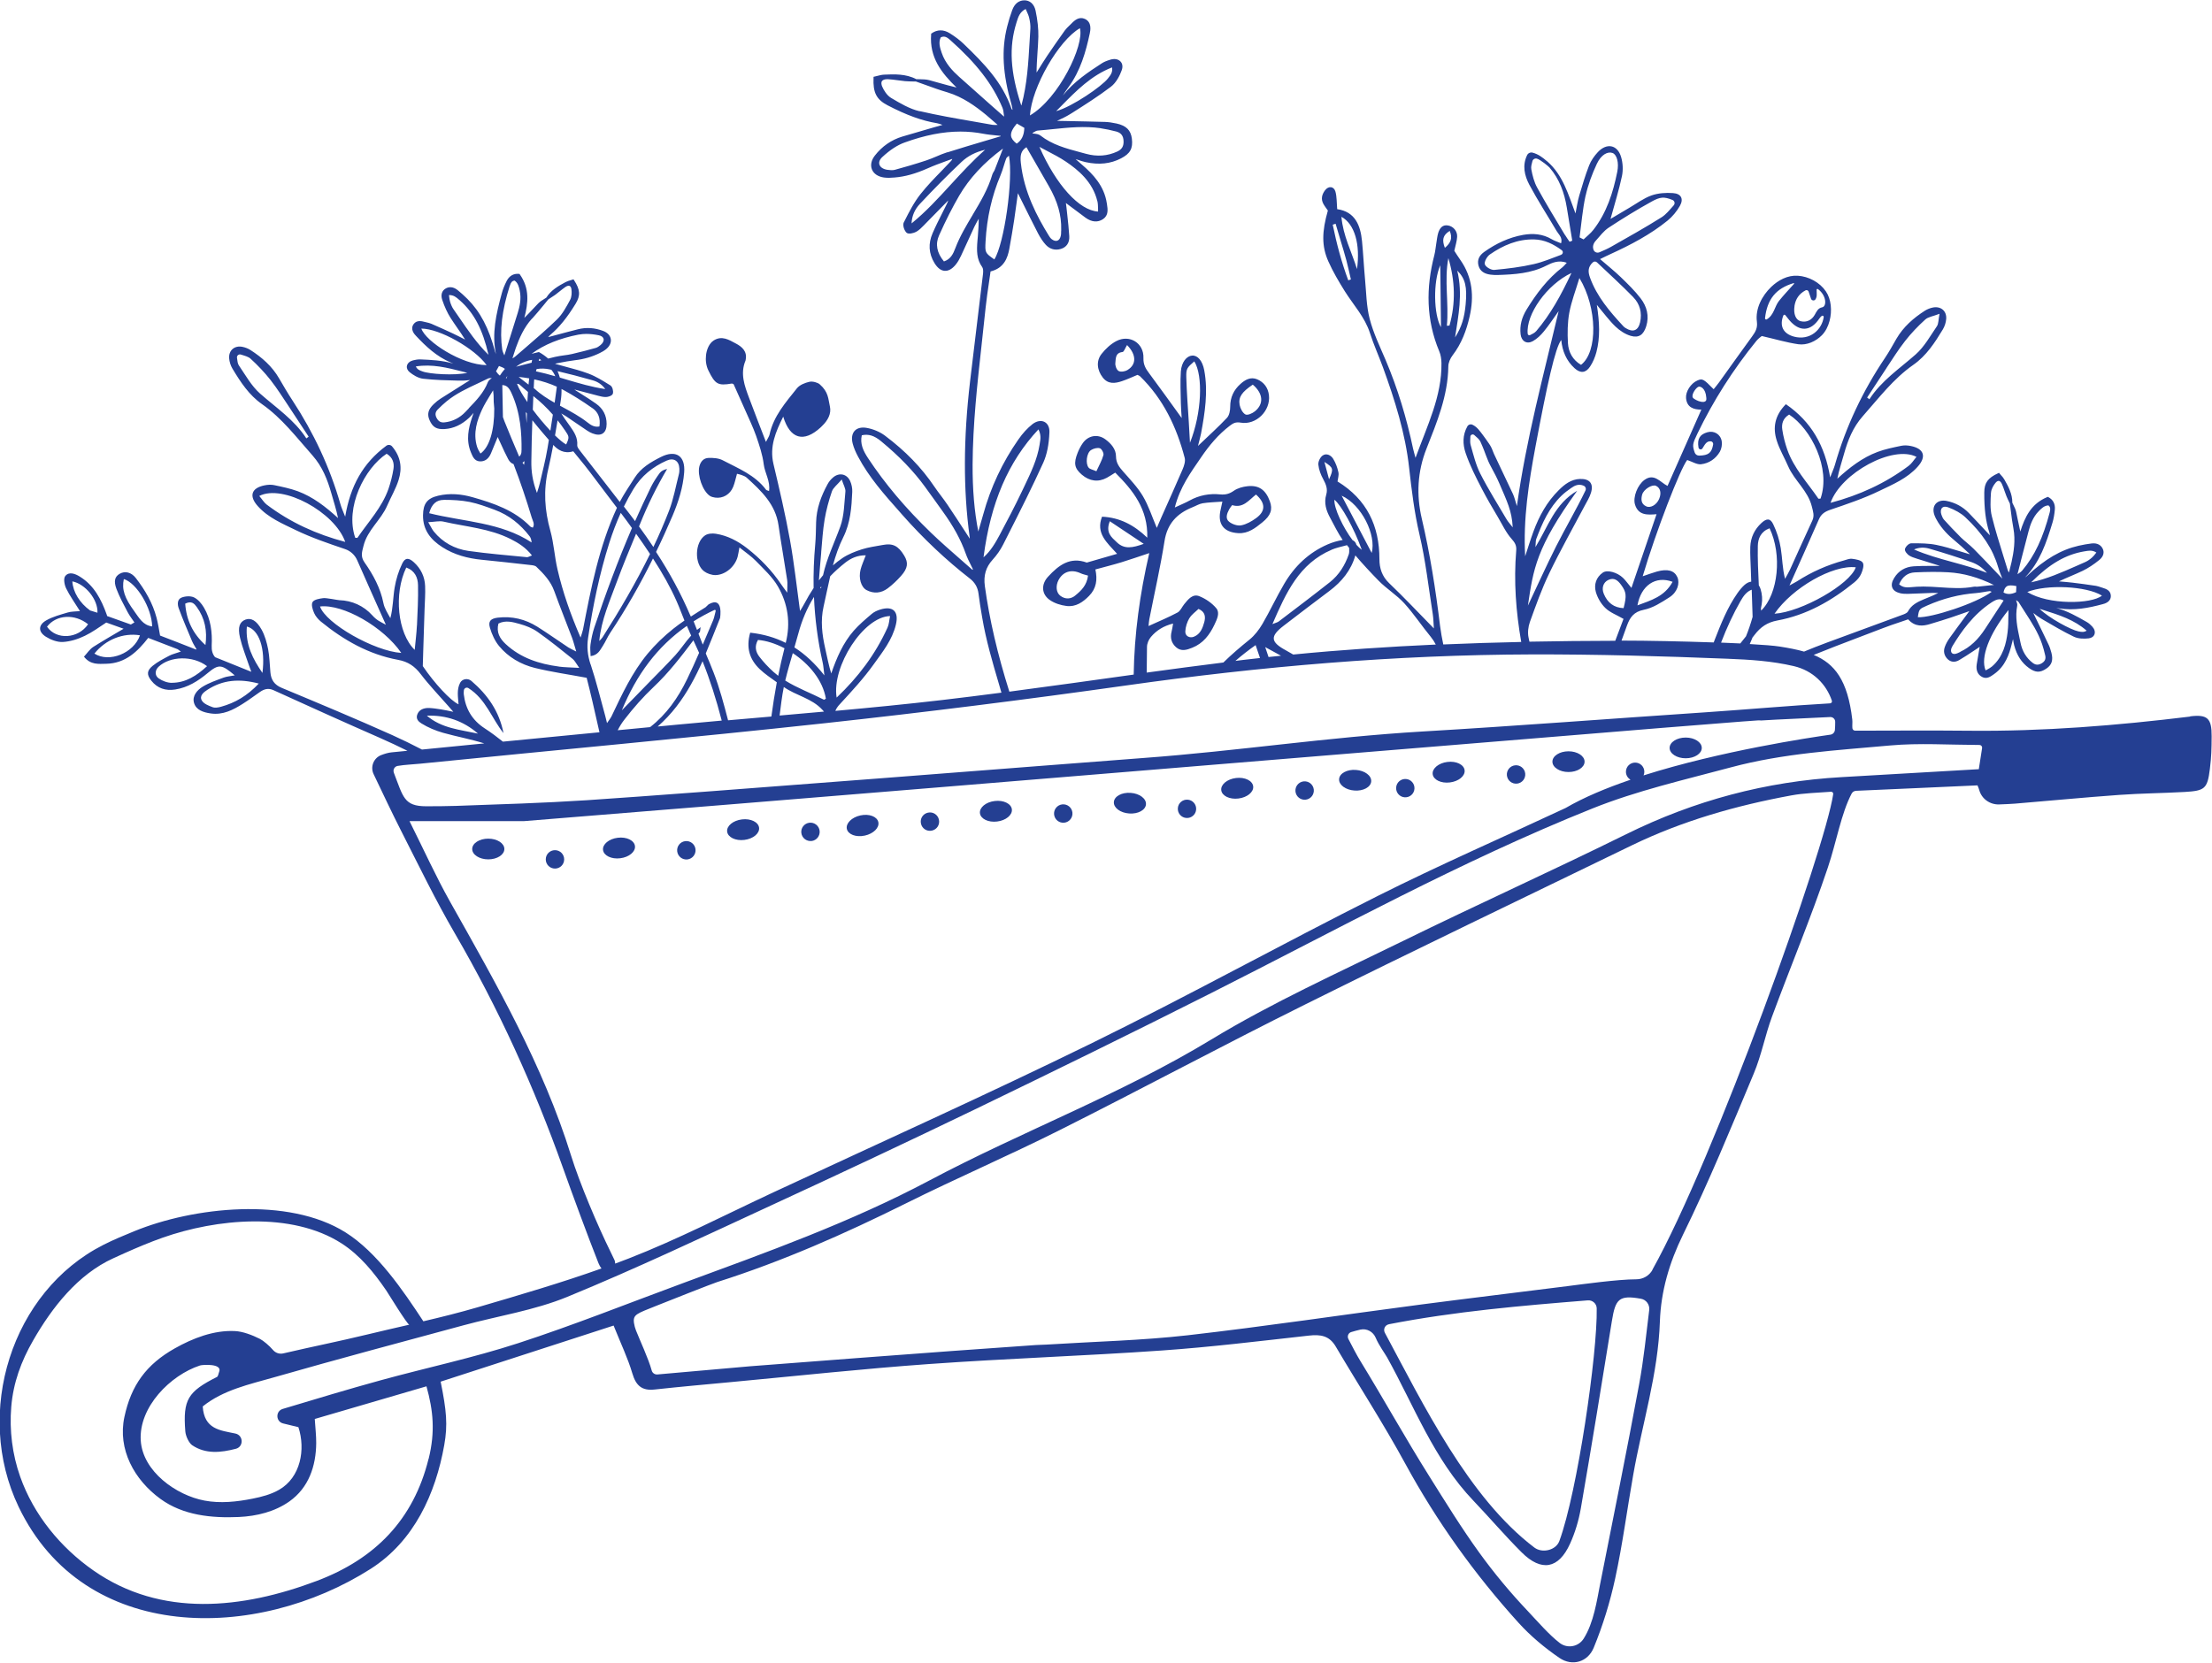 <?xml version="1.0" encoding="UTF-8"?><svg id="Calque_2" xmlns="http://www.w3.org/2000/svg" viewBox="0 0 399.02 300"><defs><style>.cls-1{fill:#243f92;}</style></defs><g id="Calque_1-2"><g><path class="cls-1" d="M395.11,129.29c-13.26,1.62-26.54,2.7-39.91,2.56-6.66-.07-13.72-.02-20.54-.01-.26,0-.48-.19-.51-.45-.05-.54,.04-1.04-.02-1.55-.82-7.1-3.19-10.11-6.96-11.67,2.55-1.04,5.12-2.02,7.65-2.98,1.58-.6,3.16-1.2,4.74-1.81,1.08-.42,2.2-.8,3.28-1.16,.46-.16,.91-.31,1.37-.47,1.26,1.43,2.75,1.21,3.92,.86,1.52-.45,2.74-.84,3.87-1.21,.93-.31,1.86-.64,2.77-.96,.16-.06,.32-.12,.48-.17l-.66,.89c-.98,1.33-1.92,2.59-2.85,3.89-.43,.59-.73,1.14-.92,1.69-.28,.77-.12,1.52,.44,2.12,.58,.62,1.37,.71,2.15,.25,.84-.49,1.67-1.04,2.47-1.57,.31-.2,.62-.4,.92-.61,.1-.07,.21-.14,.32-.22-.04,.23-.08,.44-.12,.65-.16,.88-.3,1.69-.42,2.5-.16,1.06,.16,1.85,.94,2.27,.84,.47,1.55-.04,2.12-.45l.11-.08c1.97-1.4,2.69-3.52,3.15-5.4,.07-.28,.15-.57,.22-.85v-.04s.02,.06,.02,.09c.05,.35,.11,.71,.2,1.06,.48,1.8,1.35,3.14,2.68,4.09,1.17,.83,1.98,.86,3.12,.09,.98-.66,1.26-1.52,.91-2.86-.16-.59-.32-1.09-.53-1.51-.75-1.59-1.53-3.17-2.31-4.78l-.43-.89c.46,.36,.94,.73,1.45,1.03l.3,.18c1.8,1.05,3.65,2.15,5.56,3.07,.85,.41,1.94,.39,2.7,.3,.51-.06,.89-.33,1.03-.73,.16-.44,0-.96-.4-1.39-.25-.27-.59-.61-1.01-.84-1.63-.93-3.45-1.98-5.49-2.53,.15,.02,.29,.04,.43,.07,2.8,.47,5.47-.08,7.93-.74,.39-.1,1.55-.41,1.49-1.56-.05-.86-.76-1.19-1.45-1.39-.13-.04-.25-.08-.37-.12-.27-.09-.56-.19-.85-.24-1.48-.23-2.84-.41-4.17-.57-.77-.09-1.54-.16-2.3-.22-.07,0-.14-.01-.21-.02,.75-.37,1.51-.69,2.26-1.01,.67-.29,1.36-.58,2.02-.9,.97-.47,1.98-1.13,3.01-1.97,.74-.61,.95-1.39,.55-2.1-.26-.47-.82-1-1.98-.86-.74,.09-1.52,.23-2.32,.41-3.19,.73-6.05,2.4-9.27,5.41-.11,.11-.24,.21-.38,.3,2.64-2.75,3.79-6.11,4.94-9.9,.2-.67,.34-1.44,.42-2.34,.09-1-.32-1.79-1.17-2.24l-.1-.05-.1,.04c-2.91,1.21-4.03,3.59-4.86,6.22-.16-.69-.3-1.38-.44-2.05-.1-.51-.2-1.02-.32-1.53-.09-.42-.29-.81-.48-1.2-.07-.14-.14-.28-.2-.42,.02-1.62-.76-2.99-1.45-4.21-.16-.29-.38-.53-.59-.76-.08-.09-.17-.19-.24-.28l-.12-.15-.16,.08c-1.86,.85-2.49,1.73-2.5,3.47-.02,2.92,.25,5.13,.89,7.15,.06,.17,.08,.35,.11,.57-.29-.32-.58-.62-.87-.93-1-1.07-1.95-2.09-2.92-3.09-1.1-1.14-2.46-1.87-4.04-2.18-.8-.15-1.5,.04-1.93,.52-.43,.49-.52,1.23-.24,2.02,.16,.46,.41,.89,.65,1.29,.76,1.22,1.77,2.33,3.19,3.48,.69,.56,1.36,1.18,2,1.78,.19,.17,.38,.35,.57,.52-.08,0-.14-.02-.2-.03-.6-.17-1.19-.35-1.78-.54-1.32-.4-2.69-.82-4.07-1.1-1.42-.29-2.89-.29-4.33-.29h-.19c-.44,0-1,.56-1.14,1-.13,.42,.46,1.01,.73,1.19,.4,.26,.86,.41,1.31,.55l.18,.06c1.18,.38,2.37,.74,3.56,1.11l.5,.16c-.14,0-.29,.01-.43,.01h-.05c-.41,0-.82,0-1.24,0-.97,0-1.98,0-2.98,.07-1.54,.1-2.74,.81-3.53,2.1-.43,.69-.54,1.29-.33,1.78,.2,.49,.69,.81,1.45,.99,.49,.11,1.01,.11,1.45,.1,.72-.02,1.44-.05,2.16-.08,.73-.03,1.47-.07,2.2-.09,.33,0,.68,0,1.02,.02-.68,.35-1.37,.63-2.03,.9l-.54,.22c-1.22,.51-2.28,1.03-2.91,2.23-.08,.16-.36,.34-.73,.49-2.24,.82-4.48,1.65-6.71,2.47-2.39,.88-4.78,1.75-7.17,2.64-1.42,.52-2.79,1.07-4.12,1.62-1.33-.38-2.8-.66-4.41-.91-1.01-.16-2.94-.31-5.39-.45,.17-.39,.35-.78,.5-1.18,.12-.15,.24-.3,.36-.46,1.09-1.44,2.31-2.27,4.12-2.61,5.27-.97,9.8-3.55,13.91-6.9,.5-.41,.97-.96,1.22-1.54,.27-.62,.56-1.54,.28-1.99-.28-.46-1.22-.61-1.91-.7-.48-.07-1.01,.16-1.5,.3-3.01,.82-5.83,2.07-8.45,3.76-.39,.24-.8,.44-1.36,.75,1.84-4.13,3.6-8.01,5.3-11.92,.42-.97,1.07-1.4,2.07-1.74,3-1.02,6.02-2.03,8.86-3.41,2.42-1.17,5-2.24,6.88-4.34,1.63-1.81,1.19-3.26-1.2-3.75-.57-.12-1.19-.16-1.75-.04-1.43,.3-2.89,.59-4.26,1.1-2.76,1.03-5.06,2.82-7.27,4.84,.31-1.54,.79-2.99,1.2-4.45,.7-2.49,1.61-4.82,3.39-6.83,2.88-3.25,5.5-6.74,9.12-9.27,2.35-1.64,3.88-4,5.33-6.4,.33-.55,.55-1.23,.6-1.87,.12-1.45-.98-2.36-2.41-2.07-.49,.1-1,.3-1.43,.57-2.07,1.33-3.88,2.91-5.14,5.07-.66,1.15-1.3,2.32-2.04,3.42-4.02,5.98-7.08,12.41-9.06,19.35-.18,.63-.47,1.23-.85,2.23-.97-5.75-3.37-10.01-7.99-13.2-2.03,2.06-2.38,4.25-1.65,6.56,.5,1.61,1.39,3.08,2.06,4.64,1.13,2.6,3.58,4.4,4.28,7.29,.22,.89,.49,1.62,.08,2.51-1.37,2.94-2.68,5.9-4.03,8.86-.26,.56-.59,1.1-.89,1.65-.49-1.91-.48-3.74-.77-5.51-.24-1.49-.71-2.99-1.37-4.35-.53-1.1-1.19-1.07-2.12-.21-1.25,1.15-1.94,2.61-2.01,4.29-.05,1.4,.06,2.8,.1,4.2,.02,.7,.04,1.39,.07,2.09-.4,.04-.83,.25-1.24,.62-.41,.38-.82,.85-1.24,1.45-1.82,2.59-2.98,5.54-4.1,8.4l-.12,.32-.07,.18c-5.66-.2-12.01-.33-16.32-.33-.1,0-.21,0-.31,0,.33-.91,.66-1.82,.99-2.73,.53-1.45,1.22-2.47,3.02-2.83,1.64-.32,3.19-1.33,4.64-2.26,1.43-.91,1.92-2.54,1.42-3.64-.54-1.19-1.76-1.54-3.69-1-.81,.23-1.61,.53-2.56,.85,2.4-8.13,6.79-19.43,8.03-20.98,.91,.3,1.73,.85,2.49,.77,1.44-.16,2.66-.99,3.4-2.26,.3-.52,.43-1.28,.34-1.87-.2-1.29-1.38-1.98-2.57-1.65-1.38,.38-1.89,1.2-1.62,2.77,.06,.35,.52,.45,.71,.15,.4-.62,.7-1.37,1.53-1.28,.26,.03,.44,.3,.4,.56-.26,1.52-.83,1.98-2.53,2.02-.36,0-.69-.22-.8-.56-.44-1.29-.41-1.54,.49-3.41,2.89-5.99,6.45-11.57,10.64-16.73,.35-.43,.82-.75,.97-.88,2.4,.55,4.46,1.17,6.57,1.48,1.57,.23,3.18-.52,4.27-1.62,.66-.67,1.13-1.59,1.39-2.59,.48-1.82,.3-3.92-.66-5.32-1.12-1.65-3.12-2.71-5.09-2.83-1.82-.11-3.49,.79-4.78,2.02-1.65,1.58-2.89,3.93-2.58,6.27,.15,1.18-.28,1.85-.86,2.66-2,2.74-3.96,5.51-5.94,8.26-.31,.43-.66,.84-1,1.27-1.83-1.87-2.03-1.97-2.95-1.57-1.17,.51-2.13,2-2.03,3.17,.15,1.67,1.33,2.08,2.76,2.08-2.07,4.68-4.08,9.2-6.1,13.77-1.34-.68-2.41-2.36-4.17-1.08-1.25,.91-2.1,3.11-1.7,4.43,.6,1.98,2.24,1.89,3.89,1.75-1.52,4.45-2.98,8.76-4.53,13.3-.68-.81-1.05-1.36-1.52-1.81-1.05-1.01-2.84-1.5-3.63-.96-1.23,.85-1.64,2.18-1.27,3.51,.3,1.05,.93,2.13,1.72,2.89,.83,.81,2.02,1.24,3.27,1.96-.5,1.32-.99,2.63-1.49,3.95-5.16,.01-10.32,.06-15.48,.16l-.16-.75c-.19-.88-.06-1.94,.24-2.8,1.08-2.98,2.13-5.97,3.51-8.82,1.98-4.11,4.23-8.09,6.36-12.12,.41-.78,.9-1.54,1.15-2.38,.51-1.65-.24-2.55-1.99-2.49-1.58,.06-2.75,.95-3.81,2.01-2.14,2.11-3.55,4.68-4.58,7.48-.54,1.47-1,2.97-1.49,4.46-.38-6.74,.64-13.26,1.86-19.79,2.1-11.22,3.58-17.91,4.65-19.23,.19,2,.92,3.74,2.4,5.09,1.05,.96,2.02,.88,2.8-.3,.52-.78,.9-1.7,1.14-2.6,.7-2.66,.57-5.38,.08-8.53,1.29,1.53,2.23,2.83,3.37,3.92,.76,.73,1.75,1.38,2.74,1.67,1.49,.43,2.32-.21,2.8-1.74,.57-1.84,.11-3.56-.99-5-1.06-1.39-2.34-2.63-3.61-3.86-1.13-1.09-2.37-2.07-3.73-3.25,.86-.41,1.37-.68,1.9-.91,3.63-1.66,7.15-3.5,10.26-6.02,.89-.72,1.67-1.67,2.24-2.67,.72-1.26,.23-2.21-1.24-2.31-1.28-.09-2.67,0-3.87,.42-1.43,.51-2.7,1.47-4.04,2.25-1.1,.64-2.18,1.29-3.36,1.99,.76-2.76,1.53-5.22,2.06-7.72,.23-1.1,.17-2.36-.15-3.44-.65-2.23-2.59-2.61-4.2-.89-.64,.69-1.23,1.52-1.57,2.39-.69,1.77-1.24,3.61-1.78,5.44-.31,1.05-.46,2.16-.68,3.24-1.31-3.46-2.26-6.91-5.07-9.38-.04-.03-.1-.07-.1-.07-.76-.66-1.55-1.26-2.58-1.53-.39-.1-.81,.1-.98,.46-.89,1.84-.48,3.66,.4,5.33,1.52,2.85,3.29,5.57,4.93,8.36,.37,.63,1.11,1.17,.8,2.21-.65-.28-1.21-.45-1.7-.74-1.61-.96-3.37-1.09-5.14-.78-2.58,.46-4.89,1.56-7.02,3.07-.87,.62-1.31,1.4-1.04,2.46,.28,1.07,1.12,1.5,2.13,1.64,.44,.06,.88,.08,1.32,.07,3.02-.1,6.02-.27,8.81-1.7,1.03-.52,2.2-1.04,3.67-.51-.36,.38-.53,.61-.74,.78-2.73,2.1-4.76,4.8-6.54,7.71-.83,1.37-1.24,2.84-1.05,4.43,.15,1.26,1.13,1.83,2.22,1.22,.75-.42,1.41-1.06,1.96-1.73,.93-1.13,1.73-2.35,2.68-3.68-2.75,11.67-5.85,23.07-7.53,35.18-.3-.94-.43-1.58-.7-2.16-1.13-2.42-2.28-4.84-3.43-7.25-.09-.18-.16-.37-.23-.56-.16-.46-.38-.89-.66-1.29-.38-.54-.83-1.2-1.11-1.56-.54-.7-1.03-1.46-1.88-1.86-.34-.16-.75-.03-.93,.3-.87,1.56-.85,3.21-.31,4.8,.77,2.25,1.86,4.4,2.96,6.51,.88,1.7,1.84,3.34,2.82,4.98,.81,1.35,1.48,2.85,2.52,4.01,.6,.67,.9,1.19,.83,2.07-.47,5.57-.05,11.07,.9,16.52-4.69,.1-9.38,.25-14.06,.45-.23-1.11-.44-2.22-.58-3.34-.79-6.51-1.8-12.98-3.3-19.37-1-4.27-.78-8.48,.84-12.59,1.89-4.79,3.88-9.56,3.95-14.86,0-.68,.35-1.46,.77-2.01,1.61-2.1,2.51-4.51,3.08-7.04,.81-3.58,.52-7.03-1.67-10.15-.42-.59-.8-1.21-1.1-1.67,.2-.95,.47-1.73,.51-2.52,.06-1.03-.69-1.89-1.64-2.05-1.02-.18-1.49,.5-1.76,1.3-.2,.62-.24,1.29-.36,1.93-.12,.72-.18,1.45-.36,2.15-1.52,5.87-1.49,11.64,.89,17.32,.28,.65,.39,1.42,.4,2.13,.08,6-2.55,11.24-4.68,17.1-.22-.84-.35-1.24-.44-1.66-1.16-5.49-2.76-10.84-4.96-16.01-1.04-2.44-2.21-4.86-2.87-7.41-.6-2.32-.61-4.78-.84-7.19-.21-2.27-.32-4.55-.54-6.82-.28-2.91-1.28-5.33-4.48-5.78-.1-1.17-.05-2.22-.32-3.18-.28-.97-1.25-1.04-1.86-.24-.58,.76-.79,1.59-.31,2.47,.24,.44,.57,.84,.81,1.2-1.08,3.78-1.15,6.39,.08,9.16,.83,1.87,1.89,3.66,2.98,5.41,1.56,2.48,3.6,4.64,4.53,7.53,.67,2.1,1.59,4.12,2.35,6.2,2.14,5.9,4.03,11.86,4.72,18.14,.45,4.02,.93,8.01,1.86,11.99,1.11,4.72,1.64,9.57,2.4,14.37,.12,.79,.13,1.59,.2,2.6-2.8-2.85-5.36-5.59-8.07-8.17-1.29-1.23-1.75-2.71-1.75-4.31,0-6.04-2.27-10.8-7.56-14.04,.06-.51,.28-1.12,.16-1.66-.18-.84-.49-1.69-.94-2.42-.4-.65-1.21-1.08-1.9-.6-.45,.31-.83,1.11-.78,1.64,.09,.92,.45,1.86,.9,2.67,.48,.89,.82,1.74,.53,2.73-.46,1.54,0,2.93,.72,4.24,.72,1.33,1.39,2.72,2.24,3.96-.92,.16-1.84,.42-2.69,.79-3.43,1.48-6.01,3.96-7.88,7.16-1.38,2.35-2.53,4.84-3.9,7.19-.62,1.05-1.4,2.08-2.34,2.84-1.64,1.32-3.23,2.68-4.71,4.13-4.61,.57-9.22,1.19-13.83,1.82,.02-1.54,.04-3.09,.05-4.63,0-.6,.3-1.32,.7-1.79,1-1.19,2.29-2,4.01-2.43-.11,.61-.16,1.03-.27,1.45-.29,1.1-.04,2.07,.8,2.82,.92,.82,1.94,.49,2.91,.1,1.98-.78,3.16-2.34,4.03-4.19,.45-.96,1.01-2.1,.33-2.93-.78-.94-1.92-1.72-3.06-2.18-1.21-.49-2.02,.56-2.73,1.43-.41,.51-.69,1.23-1.21,1.51-1.64,.88-3.37,1.59-5.23,2.44,.06-.52,.07-.88,.14-1.22,.92-4.69,1.99-9.36,2.74-14.09,.49-3.15,2.24-4.99,5.02-6.11,.62-.24,1.21-.62,1.85-.73,1.11-.18,2.25-.2,3.57-.3-.16,.72-.23,1.07-.31,1.42-.62,2.58,.52,4.12,3.19,4.27,1.77,.1,3.06-.92,4.32-1.94,1.53-1.24,1.91-2.33,1.36-3.82-.75-2.05-1.96-2.93-4.02-2.71-.85,.09-1.78,.34-2.47,.82-.79,.56-1.52,.75-2.45,.66-1.95-.2-3.81,.15-5.55,1.11-.77,.43-1.61,.76-2.65,1.25,.92-3.68,2.89-6.34,4.75-9.06,1.46-2.15,3.1-4.11,5.17-5.69,.6-.46,1.08-.72,1.96-.56,2.79,.48,5.42-2.14,5.1-4.94-.15-1.36-.9-2.36-2.13-2.88-1.17-.49-2.17,.08-3.02,.85-1.21,1.08-1.84,2.42-1.84,4.1,0,.68-.15,1.54-.58,2-1.58,1.68-3.3,3.22-5.23,5.07,.24-.97,.42-1.6,.55-2.23,.7-3.78,1.3-7.57,.58-11.41-.33-1.77-1.22-2.74-2.2-2.66-.97,.07-1.9,1.18-2.02,2.85-.13,1.9-.03,3.82,0,5.73,.01,.83,.09,1.67,.15,2.69-2.09-2.89-3.96-5.51-5.88-8.09-.63-.83-1.06-1.57-1.02-2.74,.1-2.7-2.51-4.31-4.9-3.05-1.01,.53-1.93,1.39-2.64,2.29-1.03,1.28-.84,2.95,.22,4.3,.95,1.21,2.19,1.05,3.42,.64,.97-.32,1.9-.76,2.82-1.14,.19,.1,.35,.15,.45,.24,4.2,4.08,6.61,9.16,8.07,14.73,.16,.62-.1,1.43-.37,2.06-1.24,2.91-2.56,5.79-3.84,8.68-.29,.64-.56,1.29-.82,1.9-.85-2-1.48-3.99-2.51-5.73-.97-1.63-2.33-3.04-3.59-4.47-.7-.8-1.25-1.53-1.26-2.69,0-1.33-.89-2.33-1.92-3.09-1.36-1.01-3.09-.71-4.07,.68-.38,.54-.69,1.14-.93,1.75-.76,1.91-.57,2.81,.76,3.95,1.39,1.19,2.97,1.39,4.5,.56,.5-.27,.97-.59,1.52-.93,3.24,3.23,5.92,6.6,5.78,11.74-2.42-2.32-5-3.65-8.16-3.79-1.16,2.99,.85,4.64,2.72,6.7-2.02,.58-3.75,1.08-5.47,1.58-3.03-1.11-5.09,.49-6.97,2.53-1.28,1.37-1.23,3.15,.28,4.21,.85,.6,1.98,.96,3.03,1.09,1.65,.21,2.95-.67,4.08-1.83,1.31-1.33,1.53-2.92,1.13-4.76,1.64-.45,3.21-.84,4.75-1.31,1.57-.48,3.12-1.03,4.97-1.64-1.71,7.38-2.7,14.66-2.81,21.92-7.48,1.04-14.95,2.1-22.43,3.08-2.14-6.78-3.59-13.02-4.42-19.05-.26-1.91,.18-3.41,1.39-4.74,.76-.83,1.42-1.78,1.91-2.75l1-1.98c2.11-4.17,4.29-8.49,6.25-12.82,.65-1.45,1.01-3.24,1.1-5.48,.03-.87-.3-1.54-.89-1.85-.63-.32-1.45-.16-2.18,.41-.9,.71-1.76,1.64-2.54,2.77-2.87,4.11-4.99,8.63-6.31,13.43-.26,.93-.53,1.86-.8,2.78-.04,.13-.08,.25-.11,.39-.72-3.65-1.05-7.62-1.03-12.1,.04-7.25,.85-14.57,1.63-21.64,.24-2.18,.49-4.44,.72-6.67,.16-1.53,.39-3.07,.61-4.57,.09-.65,.19-1.3,.28-1.95,2.44-.6,3.09-2.48,3.38-4.06,.37-2.05,.66-3.73,.89-5.29,.19-1.29,.37-2.6,.54-3.86,.04-.31,.08-.61,.12-.91,.25,.51,.51,1.02,.76,1.53,.97,1.96,1.9,3.82,2.87,5.71,.44,.84,.91,1.54,1.42,2.09,.72,.77,1.67,1.03,2.69,.73,1.04-.3,1.6-1.14,1.53-2.3-.08-1.29-.22-2.6-.36-3.86-.05-.48-.1-.97-.16-1.45-.02-.21-.05-.42-.09-.68,.29,.22,.57,.43,.85,.64,.93,.7,1.81,1.37,2.69,2.01,1.12,.81,2.21,.89,3.16,.26,1.02-.69,.85-1.76,.71-2.7l-.03-.17c-.47-3.14-2.51-5.26-4.44-6.92-.3-.25-.58-.51-.88-.77l-.27-.24v-.02c.15,.05,.29,.09,.43,.14,.44,.15,.89,.3,1.36,.4,2.39,.52,4.47,.3,6.38-.69,1.65-.86,2.16-1.79,1.94-3.55-.19-1.53-1.01-2.34-2.75-2.73-.79-.17-1.47-.27-2.09-.29-2.31-.07-4.62-.11-6.98-.16l-1.68-.03s.1-.05,.15-.07c.75-.35,1.52-.71,2.22-1.15l.39-.24c2.33-1.48,4.73-3,6.96-4.7,.98-.75,1.61-2.03,1.95-2.98,.22-.61,.15-1.19-.22-1.57-.4-.43-1.07-.56-1.8-.34-.69,.2-1.17,.41-1.58,.67-2.35,1.53-5.02,3.28-7.01,5.79,0,0-.01,.02-.02,.03,.31-.52,.65-1,.98-1.46,2.22-3,3.18-6.47,3.89-9.77,.1-.5,.43-2.02-.9-2.61-.99-.44-1.78,.18-2.43,.86-.12,.12-.24,.24-.37,.36-.27,.26-.56,.54-.79,.85-1.16,1.62-2.2,3.11-3.18,4.57-.57,.85-1.11,1.72-1.64,2.58-.09,.15-.19,.31-.29,.46,0-1.2,.09-2.39,.16-3.54,.07-.96,.13-1.95,.16-2.92,.03-1.42-.14-3.01-.5-4.71-.26-1.2-1.05-1.89-2.08-1.86-1,.04-1.72,.64-2.14,1.78-.34,.92-.65,1.92-.91,2.97-1.06,4.19-.81,8.55,.81,14.15,.08,.26,.11,.55,.16,.84v.03c-.09-.06-.16-.12-.18-.2-1.64-4.74-4.9-8.13-8.67-11.75-.67-.64-1.48-1.26-2.49-1.89-1.1-.69-2.25-.68-3.25,.03l-.09,.06v.11c-.33,4.22,1.9,7,4.58,9.6-1.01-.24-2-.51-2.96-.78-.66-.19-1.32-.38-1.98-.55-.55-.14-1.13-.15-1.68-.16-.21,0-.42,0-.63-.01-1.89-.99-3.97-.9-5.82-.82-.43,.02-.84,.13-1.23,.23-.17,.04-.33,.08-.49,.12l-.18,.04v.18c-.12,2.67,.53,3.92,2.53,4.96,3.42,1.78,6.18,2.78,8.94,3.24,.3,.05,.6,.16,.97,.3-.62,.18-1.23,.35-1.83,.52-1.87,.54-3.64,1.05-5.41,1.58-1.99,.6-3.66,1.76-4.96,3.43-.65,.83-.84,1.74-.53,2.5,.31,.78,1.1,1.31,2.17,1.46,.64,.09,1.29,.05,1.9,0,1.89-.15,3.79-.68,6-1.66,1.07-.48,2.2-.89,3.29-1.29,.38-.14,.75-.27,1.13-.41-.05,.19-.14,.3-.24,.4-.56,.6-1.13,1.19-1.7,1.78-1.28,1.31-2.59,2.67-3.75,4.13-1.19,1.49-2.08,3.23-2.93,4.92l-.12,.22c-.25,.49,.06,1.44,.48,1.86,.36,.35,1.33,.08,1.75-.15,.55-.31,.99-.76,1.43-1.21l.17-.18c1.15-1.16,2.28-2.32,3.42-3.49l.77-.79c-.09,.3-.23,.57-.37,.86l-.03,.06c-.24,.49-.48,.97-.73,1.46-.58,1.15-1.18,2.34-1.7,3.55-.81,1.86-.7,3.66,.33,5.36,.54,.89,1.16,1.37,1.84,1.42,.65,.05,1.33-.31,1.97-1.08,.43-.51,.74-1.11,.99-1.63,.4-.86,.8-1.72,1.19-2.59,.4-.89,.81-1.77,1.22-2.66,.24-.49,.51-.97,.78-1.44,.01,1.12-.08,2.19-.16,3.23l-.07,.77c-.14,1.73-.17,3.29,.86,4.72,.16,.22,.21,.65,.15,1.2-.37,3.15-.76,6.3-1.14,9.44-.4,3.33-.81,6.67-1.2,10-1.21,10.33-1.24,19.49-.08,28.01,.02,.12,.03,.24,.03,.36-.29-.45-.58-.89-.87-1.34-1.06-1.63-2.07-3.18-3.12-4.74-.39-.58-.81-1.14-1.22-1.69-.4-.53-.81-1.08-1.19-1.64-2.31-3.43-5.23-6.43-8.91-9.19-.9-.67-2.09-1.18-3.27-1.39-.95-.17-1.72,.02-2.19,.53-.48,.53-.61,1.36-.34,2.34,.19,.71,.5,1.47,.96,2.32,1.95,3.7,4.73,6.83,7.43,9.87l.57,.65c3.8,4.3,7.89,8.15,12.15,11.46,.93,.72,1.44,1.61,1.58,2.77,.16,1.28,.37,2.57,.58,3.81l.08,.47c.68,4.05,1.85,8.04,2.99,11.9,.16,.54,.32,1.1,.48,1.65-3.62,.47-7.23,.93-10.86,1.35-6.36,.74-12.72,1.36-19.1,1.94,.17-.43,.44-.82,.82-1.22,2.15-2.33,4.31-4.67,6.14-7.24,1.57-2.19,3.31-4.36,3.96-7.1,.57-2.38-.52-3.44-2.84-2.72-.55,.17-1.12,.43-1.55,.81-1.12,.95-2.25,1.91-3.21,3-1.94,2.22-3.09,4.9-4.06,7.72-.47-1.5-.74-2.99-1.08-4.48-.57-2.52-.89-5-.3-7.61,.41-1.81,.77-3.64,1.19-5.45,.84-.88,1.76-1.7,2.75-2.48,1.01-.78,2.17-1.32,3.67-1.3-.36,.97-.73,1.75-.94,2.58-.39,1.53,.08,3.15,1.07,3.69,1.31,.7,2.66,.57,3.84-.32,.86-.65,1.66-1.41,2.38-2.22,1.25-1.4,1.36-2.39,.58-3.68-1.07-1.77-2.06-2.26-3.85-1.92-1.27,.24-2.56,.4-3.79,.79-1.21,.39-2.44,.87-3.49,1.57-.61,.41-1.19,.86-1.73,1.33,.48-1.75,1.06-3.46,1.88-5.1,1.28-2.57,1.49-5.37,1.61-8.17,.03-.64-.11-1.35-.37-1.93-.59-1.33-2-1.61-3.1-.66-.39,.33-.73,.74-.97,1.19-1.18,2.15-2.02,4.42-2.08,6.91-.04,1.33-.04,2.66-.16,3.98-.24,2.63-.34,5.25-.29,7.86-.6,.9-1.15,1.84-1.66,2.81-.25,.48-.55,.94-.79,1.34-.6-4.34-1.05-8.59-1.81-12.79-.83-4.6-1.9-9.18-2.98-13.73-.75-3.15,.4-5.82,1.76-8.55,1.22,4.03,3.69,4.76,6.76,1.93,.1-.09,.19-.2,.29-.29,.99-.95,1.66-2.19,1.37-3.47-.32-1.41-.24-2.6-1.83-4-.36-.32-1.28-.59-1.86-.46-.81,.18-1.78,.57-2.27,1.19-2.02,2.54-4.21,5-4.93,8.33-.07,.33-.3,.62-.65,1.33-1.12-2.92-2.11-5.43-3.05-7.97-.81-2.17-1.62-4.35-.64-6.69,.03-.06,.03-.14,.04-.2,.29-1.5-.69-2.33-1.78-2.9-1.22-.65-2.52-1.49-4-.54-.11,.07-.22,.16-.32,.25-1.15,1.11-1.45,3.49-.63,5.16,1.22,2.5,1.73,2.78,4.21,2.36,.11-.02,.25,.09,.34,.12,.7,1.57,1.4,3.11,2.08,4.66,.68,1.56,1.43,3.09,1.99,4.69,.57,1.66,1.15,3.37,1.36,5.09,.2,1.61,1.23,3.07,.96,4.83-.29-.12-.46-.13-.53-.22-2-2.68-5.03-3.86-7.83-5.33-.73-.38-1.69-.45-2.55-.42-.88,.02-1.44,.64-1.66,1.54-.39,1.61,.59,4.44,1.9,5.31,.27,.18,.63,.26,.96,.31,1.38,.19,2.69-.57,3.24-1.94,.3-.73,.45-1.52,.69-2.36,.34,.09,.6,.13,.84,.23,.32,.13,.66,.24,.9,.46,2.63,2.39,5.21,4.8,5.75,8.61,.47,3.29,1.06,6.57,1.56,9.86,.09,.6,.01,1.23,.01,2.29-.56-.76-.84-1.12-1.09-1.5-1.69-2.5-3.76-4.65-6.13-6.5-1.68-1.31-3.54-2.3-5.67-2.63-.62-.1-1.42-.04-1.92,.29-1.88,1.25-1.98,5.14-.18,6.49,.55,.41,1.37,.69,2.05,.68,1.8-.04,3.5-1.52,3.99-3.29,.12-.43,.17-.89,.33-1.7,1.14,.92,2.15,1.59,2.96,2.43,1.4,1.45,2.97,2.87,3.97,4.59,1.83,3.15,2.33,6.65,1.42,10.2-1.93-.97-4.04-1.58-6.41-1.84-.8,2.78-.05,4.87,1.69,6.55,.94,.9,2.04,1.63,3.11,2.4-.38,2.05-.7,4.11-.98,6.18-2.6,.23-5.21,.45-7.81,.68-.75-2.88-1.53-5.84-2.63-8.67l-.14-.34c-.35-.89-.71-1.81-1.1-2.68l-.15-.38c.89-2.1,1.71-4.25,2.57-6.37,0,0,.71-4.06-2.05-2.49-.04,.02-.54,.51-.57,.54-.88,.55-1.77,1.1-2.64,1.67-.05-.09-.09-.18-.14-.28-1.62-3.78-3.64-7.55-6.14-11.38,1.05-2.16,2.04-4.35,2.99-6.57,1.06-2.5,1.87-5.07,2.08-7.77,.24-3-1.5-4.15-4.2-2.79-1.83,.92-3.6,1.96-4.73,3.74-.92,1.44-1.89,2.86-2.69,4.37-.97-1.25-1.94-2.5-2.9-3.74-1.47-1.89-2.94-3.79-4.41-5.68-.24-.32-.38-.61-.36-.8,.11-1.35-.52-2.35-1.29-3.43l-.34-.48c-.42-.58-.85-1.18-1.25-1.84,.29,.16,.59,.34,.87,.52,.62,.41,1.22,.83,1.84,1.25,.64,.44,1.28,.88,1.93,1.31,.36,.24,.67,.4,.98,.52,.79,.31,1.43,.31,1.88,0,.45-.31,.68-.88,.68-1.7,0-1.52-.63-2.75-1.89-3.65-.81-.58-1.66-1.12-2.49-1.64-.35-.22-.7-.44-1.04-.66l-.05-.03c-.12-.08-.24-.16-.35-.24l.53,.14c1.19,.32,2.38,.63,3.58,.94l.18,.05c.46,.12,.94,.24,1.41,.23,.32,0,1.14-.2,1.25-.63,.12-.44-.07-1.21-.43-1.45l-.16-.1c-1.21-.76-2.47-1.54-3.82-2.05-1.32-.49-2.7-.87-4.04-1.22-.6-.16-1.2-.32-1.79-.49-.07-.02-.13-.04-.19-.08,.25-.05,.51-.1,.77-.15,.92-.18,1.87-.36,2.81-.47,1.63-.18,3.15-.63,4.51-1.31,.35-.17,.75-.39,1.1-.67,.65-.53,.97-1.2,.86-1.84-.1-.64-.59-1.17-1.36-1.46-1.51-.58-3.05-.69-4.58-.3-1.36,.34-2.71,.71-4.14,1.09-.4,.1-.8,.21-1.21,.32,.14-.17,.26-.31,.4-.42,1.61-1.37,3.02-3.1,4.54-5.59,.91-1.48,.84-2.56-.28-4.27l-.1-.15-.17,.06c-.11,.04-.24,.08-.36,.11-.3,.09-.61,.18-.9,.34-1.23,.66-2.62,1.42-3.47,2.8-.13,.08-.26,.16-.39,.25-.36,.22-.73,.45-1.04,.76-.36,.37-.72,.74-1.07,1.13-.47,.5-.95,1.01-1.46,1.51,.69-2.67,1-5.29-.82-7.85l-.07-.09h-.11c-.95-.09-1.72,.37-2.18,1.26-.41,.81-.7,1.53-.88,2.21-1.04,3.82-1.84,7.29-1.06,11.01h0c-.06-.14-.12-.3-.16-.45-1.13-4.26-2.67-7.19-4.99-9.51-.58-.58-1.17-1.11-1.75-1.58-.91-.73-1.67-.58-2.14-.32-.72,.39-.96,1.17-.65,2.08,.42,1.25,.93,2.35,1.51,3.26,.4,.63,.83,1.24,1.24,1.84,.46,.66,.93,1.34,1.37,2.05-.06-.03-.12-.06-.18-.09-.68-.35-1.37-.7-2.07-1.03-1.2-.56-2.46-1.13-3.84-1.73-.28-.12-.57-.18-.85-.25-.13-.03-.25-.06-.38-.09-.46-.12-1.41-.38-1.97,.41-.66,.95,.16,1.83,.43,2.11,1.75,1.87,3.72,3.75,6.34,4.84,.13,.05,.27,.11,.4,.17-2.02-.6-4.12-.68-5.99-.76-.47-.01-.94,.09-1.3,.18-.57,.15-.98,.51-1.08,.97-.09,.41,.09,.83,.49,1.16,.6,.48,1.51,1.08,2.45,1.18,2.11,.24,4.27,.29,6.35,.34h.33c.59,.02,1.19-.04,1.77-.1l-.79,.49c-1.53,.97-3.04,1.91-4.53,2.86-.4,.25-.81,.58-1.25,1-1,.95-1.22,1.82-.73,2.91,.56,1.25,1.26,1.66,2.69,1.58,1.63-.1,3.08-.77,4.44-2.04,.26-.25,.5-.53,.73-.8,.02-.02,.04-.05,.06-.08v.04c-.1,.28-.18,.56-.28,.83-.61,1.84-1.12,4.02-.19,6.25l.05,.12c.27,.65,.6,1.46,1.56,1.51,.88,.05,1.58-.44,2-1.43,.33-.76,.64-1.52,.97-2.35,.08-.2,.16-.41,.25-.62,.06,.13,.1,.24,.16,.35,.16,.33,.31,.66,.46,1,.4,.87,.81,1.78,1.27,2.64,.24,.46,.57,.77,.97,.9,1.22,3.17,2.3,6.39,3.28,9.65,.17,.57,.6,1.16,.2,1.82-.21-.09-.36-.11-.45-.2-2.87-2.94-6.61-4.21-10.41-5.29-2.03-.58-4.14-.77-6.24-.27-1.98,.47-2.68,1.45-2.71,3.51-.04,2.68,1.4,4.44,3.5,5.78,2.14,1.37,4.54,2.01,7.06,2.26,2.94,.29,5.87,.62,8.8,.95,.37,.04,.84,.08,1.08,.31,1.33,1.27,2.58,2.59,3.23,4.39,1.03,2.84,2.16,5.64,3.23,8.47,.25,.68,.42,1.39,.74,2.44-.76-.39-1.12-.54-1.44-.75-1.86-1.23-3.68-2.53-5.57-3.72-2.18-1.37-4.58-1.95-7.16-1.64-1.26,.16-1.75,.65-1.4,1.82,.34,1.16,.88,2.36,1.64,3.29,1.67,2.03,3.94,3.33,6.46,3.96,2.98,.73,6.03,1.16,9.35,1.78,.31,1.26,.71,2.77,1.05,4.3,.42,1.84,.84,3.69,1.26,5.53-5.81,.56-11.61,1.12-17.42,1.69-1.06-.84-2.14-1.66-3.27-2.39-2.27-1.47-3.49-3.54-3.79-6.18-.02-.22,0-.43,.02-.69,.05-.4,.49-.61,.82-.4,3.18,2.01,4.22,5.51,6.33,8.12-.77-3.93-2.86-6.91-5.8-9.42-.64-.54-1.64-.39-2.03,.35-.64,1.23-.37,2.58-.28,3.87-1.42-.61-4.4-3.85-6.45-6.89,.03-1.06,.06-1.9,.08-2.73,.08-2.5,.16-5,.24-7.5,.04-1.4,.16-2.8,.1-4.2-.06-1.69-.76-3.15-2.01-4.29-.93-.86-1.59-.89-2.12,.21-.66,1.36-1.12,2.86-1.37,4.35-.3,1.78-.27,3.6-.77,5.51-.48-.89-1.06-1.73-1.26-2.75-.53-2.66-1.83-5.08-3.39-7.29-.79-1.12-.45-1.94-.2-2.98,.7-2.89,3.16-4.68,4.28-7.29,.67-1.55,1.56-3.03,2.06-4.64,.66-2.11,.43-4.13-1.18-6.04-.25-.3-.7-.36-1.02-.13-4.26,3.15-6.51,7.29-7.44,12.81-.39-.99-.67-1.6-.85-2.23-1.92-6.7-4.84-12.92-8.65-18.73-.71-1.07-1.78-2.87-2.42-3.99-1.26-2.18-3.08-3.78-5.17-5.12-.42-.27-.93-.47-1.43-.57-1.42-.3-2.52,.62-2.41,2.07,.05,.64,.27,1.32,.6,1.87,1.45,2.41,2.98,4.76,5.33,6.4,3.61,2.53,6.23,6.01,9.12,9.27,1.77,2.01,2.68,4.34,3.39,6.83,.41,1.46,.89,2.91,1.2,4.45-2.21-2.02-4.5-3.81-7.26-4.84-1.37-.5-2.83-.8-4.26-1.1-.56-.12-1.18-.08-1.75,.04-2.38,.48-2.83,1.94-1.2,3.75,1.88,2.1,4.45,3.16,6.88,4.34,2.84,1.37,5.86,2.39,8.86,3.41,.98,.33,1.78,1.07,2.19,2.02,1.66,3.81,3.38,7.6,5.17,11.63-1.1-.6-1.62-.78-2.46-1.71-1.53-1.7-3.66-2.66-5.93-2.72-.26,0-2.38-.45-2.92-.37-.68,.09-1.62,.24-1.91,.7-.28,.45,0,1.37,.28,1.99,.25,.58,.73,1.13,1.22,1.54,4.11,3.35,8.64,5.93,13.91,6.9,1.82,.33,3.03,1.17,4.12,2.61,1.51,1.98,3.25,3.79,4.9,5.67,.23,.27,.47,.54,.96,1.1-.98-.2-1.58-.34-2.19-.43-.73-.11-1.45-.23-2.18-.26-.94-.03-1.84,.29-2.15,1.22-.25,.76,.23,1.24,.77,1.57,1.21,.75,2.54,1.3,3.91,1.69,2.45,.69,4.99,1.14,7.42,1.91-3.75,.37-7.49,.74-11.24,1.11-1.76-.92-3.55-1.79-5.36-2.61-6.58-2.95-13.24-5.73-19.91-8.51-1.36-.56-1.95-1.45-2.07-2.81-.13-1.39-.15-2.81-.41-4.18-.24-1.21-.58-2.45-1.17-3.52-.95-1.7-1.94-2.18-2.91-1.82-1.05,.4-1.44,1.34-.99,3.27,.4,1.71,1.07,3.36,1.63,5.03,.11,.33,.24,.67,.41,1.12-1.65-.67-3.94-1.6-6.54-2.64-.45-.53-.65-1.2-.61-2.09,.12-2.37-.15-4.74-1.39-6.84-.43-.73-1.06-1.49-1.79-1.85-.62-.3-1.59-.24-2.26,.03-.81,.32-.75,1.28-.5,1.95,.74,2,1.58,3.95,2.4,5.91,.21,.5,.53,.96,.79,1.44-.02,.03-.04,.06-.06,.08-2.11-.83-4.32-1.7-6.5-2.53-.2-1.12-.37-2.17-.63-3.19-.7-2.67-2.07-5.02-3.74-7.18-.84-1.08-1.96-1.32-2.91-.78-.86,.49-1.13,1.29-.59,2.73,.54,1.43,1.28,2.8,2,4.16,.39,.74,.93,1.42,1.24,1.89-.22,.13-.43,.25-.64,.38-1.53-.56-2.98-1.08-4.28-1.53-.02-.09-.05-.18-.08-.27-.98-2.74-2.29-5.28-4.87-6.86-.81-.5-1.93-.95-2.61-.08-.35,.45-.15,1.57,.16,2.21,.66,1.36,1.56,2.6,2.5,4.11-.83,.08-1.56,.05-2.22,.25-1.32,.4-2.7,.75-3.88,1.43-1.45,.84-1.46,2.05-.05,2.94,.89,.56,2.05,1,3.06,.95,1.35-.08,2.75-.52,3.98-1.12,1.35-.65,2.58-1.55,3.85-2.39,.97,.34,2.02,.71,3.13,1.12-1.86,1.09-3.67,2.14-5.43,3.25-.69,.43-1.17,1.2-1.72,1.79,1.2,1.52,2.64,1.3,4.02,1.28,3.47-.07,5.66-2.22,7.57-4.67,1.75,.66,3.55,1.36,5.32,2.05,.18,.13,.37,.27,.57,.42-.9,.32-1.54,.45-2.1,.75-1.03,.55-2.1,1.09-2.99,1.82-1.07,.88-1.09,1.6-.25,2.67,1.1,1.39,2.57,1.88,4.33,1.6,2.27-.36,4.11-1.52,5.84-2.96,2-1.66,2.51-1.6,4.89,.41-.79,.16-1.43,.19-1.99,.4-1.29,.48-2.63,.93-3.79,1.64-1,.61-1.93,1.67-1.57,2.92,.38,1.33,1.72,1.72,3,1.91,2.19,.33,4.03-.62,5.8-1.74,1.06-.66,2.06-1.42,3.09-2.13,.76-.52,1.49-.76,2.46-.32,6.37,2.9,12.74,5.78,19.15,8.59,1.69,.74,3.36,1.53,5,2.34-.95,.09-1.89,.19-2.84,.28-.63,.06-1.24,.25-1.88,.49-1.38,.52-2.02,2.12-1.38,3.45,1.7,3.56,3.26,6.88,4.92,10.15,3.18,6.24,6.23,12.57,9.75,18.61,7.85,13.49,14.26,27.61,19.49,42.29,1.71,4.81,4.52,12.43,6.4,17.18,.16,.39,.34,.71,.54,.96-7.33,2.61-14.83,4.8-22.3,6.99-3.25,.95-6.53,1.77-9.83,2.54-3.68-5.6-8.34-12.47-14.07-16.06-10.31-6.46-27.44-4.56-38.09-.19-1.85,.76-3.71,1.52-5.54,2.45-16.61,8.4-23.44,30.29-15.31,47.27,11.88,24.81,42.99,24.28,63.5,11.2,7.85-5,11.72-13.57,13.28-22.34,.65-3.65,.41-6.22-.65-11.44,9.96-3.23,20.41-6.62,31.2-10.12,1.31,3.27,2.57,5.89,3.38,8.63,.65,2.2,1.71,3.16,4.01,2.91,4.59-.5,9.19-.91,13.78-1.34,11.91-1.11,23.82-2.41,35.75-3.26,13.98-1,28-1.46,41.98-2.44,8.87-.62,17.7-1.71,26.54-2.69,2.06-.23,3.66,0,4.81,1.95,4.17,7.07,8.64,13.96,12.56,21.16,5.67,10.42,12.52,19.97,20.45,28.73,2.16,2.38,4.7,4.5,7.36,6.32,2.31,1.58,5.12,.74,6.18-1.84,1.65-4.01,2.95-8.23,3.87-12.48,1.34-6.17,2.15-12.45,3.25-18.67,1.62-9.24,4.5-18.23,4.82-27.75,.19-5.4,1.69-10.58,4.17-15.63,4.66-9.5,8.68-19.32,12.77-29.09,1.38-3.29,2.04-6.88,3.28-10.24,3.32-8.98,7.02-17.82,10.07-26.89,1.57-4.67,2.41-9.79,4.3-13.37,.16-.3,.47-.49,.81-.5,6.65-.32,15.23-.65,21.89-.98,.15,.34,.25,.62,.32,.86,.44,1.58,1.93,2.63,3.57,2.58,1.06-.04,2.1-.08,2.84-.14,6.29-.52,12.57-1.13,18.86-1.58,3.92-.28,7.86-.31,11.79-.53,3.63-.21,4.1-.58,4.54-4.14,.29-2.37,.3-3.53,.32-5.92,.02-3.24-.76-3.97-3.91-3.58Zm-41.48-11.67l-.17,.08c-.22,.11-.43,.21-.64,.26-.3,.08-.56,.03-.71-.12-.16-.15-.21-.41-.14-.73,.05-.21,.17-.44,.29-.63,1.52-2.49,3.69-5.63,7.03-7.81,.56-.36,.99-.54,1.39-.54,.25,0,.5,.08,.75,.22l-.97,1.49c-.79,1.21-1.56,2.4-2.33,3.57-1.31,2.02-2.74,3.36-4.51,4.19Zm8.66-6.65c0,1.07-.02,2.09-.14,3.08-.24,1.97-.78,4.46-2.82,6.21-.26,.22-.57,.39-.9,.57-.08,.04-.17,.08-.25,.13-.97-2.31,.65-6.58,4.12-10.89,0,.31,0,.61,0,.9Zm14.12,2.82c-.49,.32-.93,.24-1.39,.15l-.11-.02c-1.27-.24-5.33-2.41-6.99-4.07,.23,.08,.46,.15,.68,.22,2.85,.9,5.56,1.75,7.81,3.73Zm-.39-14.31l.13-.02c.3-.05,.58-.1,.88-.1,.37,0,.75,.08,1.13,.34-.05,.07-.1,.14-.16,.2-.21,.27-.41,.52-.65,.72-.43,.38-.84,.64-1.23,.81-.54,.23-1.07,.47-1.61,.71-2.6,1.14-5.28,2.33-8.11,2.93,3.34-3.34,6.23-5.02,9.61-5.59Zm3.15,7.99c-1.86,1.54-9.62,1.72-13.47-.65,3.47-1.42,10.7-1.08,13.47,.65Zm-14.7-5.99c.49-1.89,.98-3.78,1.47-5.66,.29-1.1,.76-2.51,1.84-3.6,.48-.49,.99-1,1.73-1.03,.39,.3,.38,.69,.24,1.25-1.21,4.63-2.74,7.87-4.96,10.5-.19,.22-.44,.39-.71,.57-.05,.04-.1,.07-.15,.1l.55-2.14Zm-.29,7.23c.36,.59,.74,1.18,1.12,1.76,1.16,1.8,2.37,3.66,3.07,5.75,.21,.63,.4,1.3,.57,2.06,.14,.64-.07,1.07-.67,1.42-.59,.33-1.07,.31-1.6-.1-1.15-.89-1.89-2.11-2.19-3.63-.06-.28-.12-.57-.18-.85-.4-1.88-.81-3.83-.42-5.8,.06-.29-.05-.59-.15-.87-.01-.05-.03-.1-.05-.16,.03,.02,.06,.03,.08,.05,.18,.12,.35,.23,.44,.36Zm-.45-2.95l-.05,1.09c-.87,.41-1.6,.43-2.27,.06,.11-.57,.3-.91,.57-1.1,.34-.23,.89-.24,1.75-.06Zm-4.57-16.88c.04-.64,.45-1.33,.82-1.77,.14-.16,.33-.34,.55-.34h.05c.2,.03,.4,.24,.55,.58,.18,.4,.33,.82,.47,1.24,.11,.31,.22,.63,.34,.93,.13,.33,.29,.65,.44,.97,.06,.12,.12,.24,.18,.37,.06,.44,.12,.88,.17,1.32,.13,1.05,.27,2.13,.47,3.18,.4,2.16,.05,4.28-.34,6.06-.11,.49-.23,.98-.38,1.55-.03,.11-.06,.23-.09,.34-.11-.2-.19-.36-.24-.51-.25-.83-.51-1.66-.77-2.49-.73-2.34-1.48-4.76-2.08-7.18-.33-1.33-.24-2.81-.15-4.26Zm-4.33,9.07c-.37-.31-.75-.63-1.1-.97-1.16-1.15-2.26-2.33-3.07-3.23-.2-.22-.33-.56-.45-.88-.18-.52-.13-.98,.13-1.24,.14-.13,.32-.2,.54-.2,.16,0,.33,.04,.52,.1,1.31,.48,2.36,1.09,3.11,1.79,3.09,2.89,4.97,5.74,5.92,8.97,.16,.57,.38,1.13,.59,1.66,.06,.15,.12,.3,.17,.45-.45-.47-.89-.94-1.34-1.41-1.24-1.3-2.52-2.65-3.81-3.95-.38-.39-.81-.74-1.22-1.09Zm-9.56,1.19c.87-.37,1.79-.42,2.74-.15,2.85,.83,5.36,1.63,7.68,2.46,1.03,.37,1.92,.98,2.74,1.91-2.05-.8-4.14-1.37-6.17-1.93-2.44-.67-4.76-1.31-7-2.29Zm1.55,6.7c-.67,0-1.34,.03-2,.1-.8,.08-1.57,.11-2.24-.52,.59-1.36,1.54-2.08,2.82-2.14,2.27-.11,4.24-.12,6.02-.02,2.72,.15,5.43,.9,8.27,2.3h-.18c-.99,.12-1.9,.21-2.8,.3-.07,0-.15,0-.24,0-.12-.01-.26-.03-.4,0-2.02,.39-4.09,.25-6.1,.11-1.03-.07-2.09-.14-3.15-.14Zm.77,3.44c2.9-1.29,5.89-2.05,8.9-2.27,.47-.04,.93-.12,1.38-.19,.35-.06,.71-.13,1.06-.16,.07,0,.19,.05,.34,.12,0,0,0,0,.01,0-2.74,2.08-10.9,4.73-13.32,4.59,.2-1.46,.26-1.48,1.63-2.09Zm-7.28-42.89c1.1-1.65,2.15-3.34,3.38-4.9,1.08-1.38,2.31-2.66,3.6-3.83,.53-.49,1.41-.58,2.58-1.04-.21,1.07-.16,1.78-.47,2.24-1.2,1.76-2.27,3.71-3.83,5.09-2.91,2.57-6.18,4.73-8.35,8.09-.14-.1-.28-.21-.41-.31,1.17-1.78,2.33-3.57,3.51-5.34Zm5.41,16.04c-.49,.57-.86,1.2-1.4,1.61-4.22,3.17-8.93,5.32-14.11,6.69,1.89-5.38,11.27-10.49,15.51-8.29Zm-23.31-1.29c-.4-1.16-.72-2.38-.9-3.6-.16-1.05,.1-2.05,1.23-2.74,3.97,2.61,7.56,9.67,5.67,15.16-.14,0-.35,.07-.4,0-1.96-2.88-4.42-5.46-5.6-8.83Zm1.21-20.4c-1.94-.52-2.67-1.92-1.92-3.82,.06-.15,.25-.18,.35-.06,.24,.32,.48,.62,.72,.9,1.82,2.16,3.85,2.07,5.42-.28,.17-.26,.31-.37,.43-.47,.15-.13,.39,0,.36,.2-.33,2.29-2.49,4.29-5.36,3.53Zm.08-5.5c.2-1.27,.8-2.21,2-2.85,.21-.11,.47,0,.55,.21,.13,.39,.26,.78,.44,1.3,.11,.33,.56,.42,.77,.15,.39-.52,.22-1.22,.24-1.78,0-.15,.16-.17,.28-.08,1.52,1.15,1.57,3.1,.72,3.26-.75,.14-.99,.73-1.35,1.37-.54,.93-1.44,1.4-2.52,1.14-.92-.22-1.33-1.38-1.12-2.71Zm-.16-4.15c.08-.02,.14,.07,.08,.13-.95,1.06-1.88,2.04-2.72,3.09-.79,1-.88,2.54-2.2,3.32-.14,.08-.32-.04-.31-.2,.39-3.46,1.97-5.38,5.14-6.34Zm-17.97,20.84c-.08-.05-.16-.11-.2-.19-.07-.11-.08-.26-.05-.43,.1-.6,.71-1.4,1.09-1.53,.32-.11,1.27,.25,1.39,1.97,0,.13,.03,.27,0,.4-.05,.22-.24,.33-.44,.36-.59,.08-1.32-.25-1.79-.57Zm-8.61,19.43c-.96-.43-.95-1.31-.73-2.12,.28-.97,1.82-1.89,2.49-1.58,.8,.37,1.02,1.31,.57,2.37-.45,1.05-1.53,1.7-2.33,1.33Zm4.76,13.62c-1.45,2.67-3.89,3.33-6.34,4.25,.64-3.57,3.25-5.41,6.34-4.25Zm-8.84,4.75c-1.75-.07-2.91-.99-3.56-2.56-.46-1.07-.1-2.11,.81-2.53,1.04-.49,1.71,.08,2.29,.87,.96,1.31,1.04,1.96,.46,4.22Zm1.76-56.09c1.18,1.21,1.6,2.8,1.22,4.51-.34,1.52-1.3,1.88-2.64,1.03-.18-.11-.35-.26-.49-.43-2.39-2.59-4.67-5.25-5.9-8.64-.37-1.01-.44-1.92,.51-2.78,.21-.19,.52-.18,.73,0,2.18,2.07,4.44,4.12,6.57,6.3Zm3.26-17.25c1.58-.88,2.27-.93,3.8-.31,.39,.16,.5,.65,.22,.97-.75,.84-1.37,1.64-2.18,2.15-2.97,1.87-6.05,3.59-9.1,5.32-.68,.39-1.4,.69-2.12,1-.43,.18-.93-.03-1.07-.47-.2-.57-.04-1.13,.44-1.65,.73-.81,1.41-1.74,2.31-2.33,2.51-1.65,5.08-3.23,7.7-4.68Zm-11.87-1.07c.44-1.98,1.17-3.93,2.03-5.77,.78-1.66,1.97-2.27,2.84-1.94,.77,.29,1.17,1.75,.84,3.39-.76,3.77-1.91,7.39-4.31,10.47-.5,.65-1.18,1.16-1.77,1.73-.24-.13-.48-.25-.72-.37,.34-2.51,.54-5.05,1.08-7.51Zm-1.12,14.85c3.25,5.36,3.33,13.35,.29,15.66-1.49-.87-2.26-2.28-2.36-3.93-.1-1.81-.08-3.68,.24-5.45,.38-2.05,1.15-4.03,1.83-6.29Zm-3.31-4.19c-1.69,.63-3.26,1.29-4.9,1.67-2.34,.54-4.76,.83-7.15,1.05-.57,.05-1.55-.53-1.7-1.01-.14-.47,.4-1.42,.9-1.77,2.39-1.66,5.02-2.79,7.99-2.72,1.88,.04,3.48,.84,4.98,1.94,.31,.23,.24,.7-.12,.83Zm.69-3.6c-1.69-2.83-3.42-5.64-5-8.53-.55-1-.85-2.18-1.06-3.32-.08-.44,.06-.93,.2-1.45,.09-.34,.45-.55,.8-.46,.67,.18,2.18,1.47,2.3,1.62,1.78,2.08,2.66,4.52,3.1,7.17,.33,2.01,.66,4.01,.99,6.02-.27,.1-.22,.08-.48,.19-.28-.41-.58-.81-.83-1.24Zm-5.2,17.39c-.25,.3-.66,.48-1.07,.69-.19,.1-.42-.02-.44-.24-.34-3.47,3.44-8.87,7.9-10.97-1.91,4.06-3.8,7.5-6.38,10.52Zm-5.32,33.93c-1.6-2.72-3.3-5.41-4.73-8.22-.82-1.61-1.25-3.43-1.75-5.19-.12-.41-.08-.86-.05-1.5,.02-.36,.44-.53,.71-.29,.52,.46,.91,.77,1.11,1.21,1.05,2.32,1.04,2.95,1.99,4.67,.43,.78,1.06,2,1.41,2.83,1.41,3.3,2.26,4.94,2.42,7.94-.55-.7-.88-1.05-1.11-1.45Zm12.76-5.16c-4.09,2.37-5.23,6.42-7.55,10.18,.07-.79,.03-1.16,.15-1.48,1.07-2.84,2.3-5.62,4.55-7.8,.54-.52,1.14-.97,1.75-1.39,.62-.44,1.35-.81,2.27-.4,.32,.15,.46,.54,.3,.86-1.63,3.39-3.58,6.68-5.3,10.08-1.77,3.52-3.39,7.12-5.08,10.68,.97-6.57,1.49-10.48,8.9-20.73Zm-21.64-39.7c1.46,1.45,1.78,2.94,1.5,6.06-.22,2.4-.7,4.06-1.91,5.98,.59-3.91,1.42-7.78,.4-12.03Zm-1.41,9.9s-.23,.02-.48,.04c.39-4.08-.5-8.16,.27-12.21,1.21,4.05,1.35,8.1,.2,12.17Zm.04-17.08c.53,1.31,.21,2.14-.88,3.06-.55-1.43-.38-2.29,.88-3.06Zm-1.71,6.2c.04,3.73,.08,7.45,.13,11.18-1.33-2.27-1.44-8.19-.13-11.18Zm-16.6,2.71c-1.22-3.27-2.1-6.62-2.8-10.03,.17-.06,.35-.12,.52-.17,.3,1.02,.61,2.04,.91,3.07,.36,1.2,.73,2.39,1.05,3.6,.3,1.12,.53,2.26,.8,3.38-.16,.05-.32,.1-.48,.16Zm1.58-2.02c-.99-3.19-2.5-5.96-2.81-9.43,2.4,1.29,3.43,4.99,2.81,9.43Zm-5.04,37.93c-.31-1.15-.54-1.99-.84-3.13,1.63,1.04,1.69,1.25,.84,3.13Zm-25.18,25.05c.39-.66,1.09-1.13,1.63-1.66,1.23,.53,1.3,1.45,1.03,2.43-.3,1.06-.7,2.11-1.84,2.58-.77,.32-1.61-.1-1.57-.94,.03-.82,.32-1.7,.74-2.42Zm7.14-19.59c.13-.25,.32-.47,.56-.8,1.97,.62,3.02-.91,4.3-1.91,1.73,1.54,1.77,2.98,.03,4.25-.8,.58-1.75,1.13-2.7,1.31-.68,.13-1.62-.2-2.18-.65-.72-.57-.4-1.47,0-2.21Zm4.28-22.54c1.88,1.59,2.03,3.48,.39,4.81-.46,.38-1.34,.77-1.72,.57-.51-.28-.92-1.08-1.04-1.71-.26-1.41,.4-2.34,2.36-3.66Zm-22.6-2.63c-.44,.26-1.21,.39-1.6,.17-.37-.2-.65-.97-.59-1.44,.09-.78-.04-1.84,1.28-1.98,.28-.03,.49-.72,.83-1.26,1.71,1.74,1.72,3.52,.08,4.5Zm12.05-1.57c1.61,2.58,1.35,9.35-.78,14.69-.08-1.29-.15-2.58-.22-3.88-.16-2.63-.37-5.26-.44-7.9-.05-1.6,.12-1.75,1.44-2.91Zm-16.39,16.91c-.27,.97-.79,1.87-1.27,2.92-.67-.29-1.14-.36-1.38-.63-.63-.71-.4-2.67,.41-3.19,.44-.28,1.13-.47,1.59-.33,.33,.09,.75,.89,.65,1.23Zm-5.09,25.35c-.78,.64-1.78,.72-2.67,.05-.77-.57-.89-1.78-.35-2.83,.81-1.55,2.33-2.02,4-1.24,.39,.18,.81,.26,1.33,.42-.21,1.74-1.23,2.72-2.31,3.59Zm7.5-9.62c-.93-.89-2.08-1.72-1.26-3.79,2.09,1.39,3.95,2.63,6.12,4.08-1.99,.71-3.49,1.04-4.86-.29Zm-10.04-56.16c0,.33,0,.64-.08,.93-.1,.43-.32,.72-.61,.82-.3,.1-.66,0-1.02-.28-.24-.19-.42-.48-.58-.74-2.02-3.3-4.42-7.75-4.98-13.02-.14-1.3-.01-2.19,1.01-2.83l1.21,2.1c.96,1.67,1.89,3.29,2.82,4.91,1.6,2.78,2.31,5.28,2.24,7.87v.24Zm6.54-5.39c.1,.45,.11,.92,.12,1.43,0,.15,0,.3,0,.45-3.38-.18-7.56-4.79-10.58-11.67,.42,.23,.84,.44,1.25,.66,1.26,.66,2.46,1.28,3.55,2.02,2.19,1.48,4.81,3.63,5.65,7.11Zm.62-13.14c.88,.13,1.78,.32,2.78,.58,.86,.23,1.29,.77,1.32,1.72,.04,.94-.3,1.5-1.13,1.89-1.77,.82-3.66,.96-5.65,.41-.37-.1-.73-.2-1.11-.3-2.47-.66-5.01-1.35-7.11-3-.3-.23-.7-.29-1.08-.33-.11-.01-.22-.03-.33-.05l-.02-.07c.08-.04,.15-.08,.22-.13,.25-.15,.49-.29,.72-.31,.92-.07,1.85-.17,2.75-.26,2.83-.29,5.75-.59,8.64-.16Zm2.03-10.98c.13,.87-.26,1.36-.67,1.88l-.09,.12c-1.09,1.4-6.39,5.07-9.33,5.89,.3-.3,.58-.59,.88-.89,2.81-2.85,5.46-5.55,9.21-7.01Zm-5.8-7.08c.82,3.07-3.79,12.67-9.02,15.74,.33-5.08,5.17-13.54,9.02-15.74Zm-11.45-1l.05-.16c.28-.9,.55-1.76,1.61-2.31,.06,.13,.12,.26,.17,.38,.19,.42,.37,.81,.46,1.21,.18,.75,.25,1.39,.22,1.96-.05,.77-.09,1.55-.14,2.33-.22,3.79-.44,7.72-1.46,11.47,0,.01-.02,.03-.04,.06-2-6.06-2.25-10.55-.87-14.94Zm.07,18.2l1.35,.78c-.04,1.34-.48,2.26-1.38,2.85-.64-.5-.97-.96-1.02-1.43-.06-.58,.26-1.26,1.05-2.2Zm-1.53,5.89s.07-.06,.11-.08c.8,4.21-.84,15.87-2.64,18.71-1.69-1.18-1.69-1.24-1.58-3.29,.23-4.2,1.13-8.19,2.69-11.88,.24-.56,.42-1.16,.6-1.73,.14-.45,.28-.92,.45-1.36,.04-.1,.19-.22,.37-.36Zm-12.04-18.69c-.3-.89-.6-1.81-.16-2.74,.63-.32,1.11-.07,1.72,.48,4.74,4.21,7.64,7.97,9.41,12.2,.15,.36,.2,.76,.25,1.2,.01,.12,.03,.25,.05,.37h-.06s-2.33-2.05-2.33-2.05c-1.92-1.7-3.83-3.39-5.73-5.1-1.13-1.01-2.51-2.42-3.15-4.36Zm-3.98,10.58c-1.78-.41-3.47-1.42-5.13-2.4-.74-.44-1.32-1.36-1.62-2.07-.12-.3-.22-.71-.02-.98,.16-.22,.48-.33,.93-.33,.05,0,.1,0,.15,0,.58,.03,1.18,.11,1.76,.19,.43,.06,.86,.12,1.29,.16,.47,.04,.95,.05,1.41,.06,.18,0,.36,0,.55,0,.56,.19,1.11,.39,1.66,.59,1.31,.48,2.67,.97,4.04,1.37,2.8,.84,5.09,2.52,6.97,4.06,.51,.42,1.02,.87,1.6,1.38,.16,.14,.32,.29,.5,.44h-.11c-.35,.01-.61,.02-.85-.02-1.13-.2-2.27-.4-3.41-.6-3.19-.55-6.5-1.13-9.7-1.87Zm5.03,7.39c-.69,.22-1.36,.5-2.01,.78-.59,.25-1.21,.51-1.82,.71-2.04,.68-4.1,1.26-5.66,1.69-.41,.11-.9,.06-1.34,0-.75-.11-1.29-.46-1.44-.95-.14-.43,.06-.94,.55-1.38,1.37-1.27,2.71-2.14,4-2.6,3.65-1.32,6.93-1.97,10.06-1.97,1.4,0,2.76,.13,4.12,.39,.77,.15,1.55,.22,2.31,.3,.28,.03,.55,.06,.83,.08v.08c-.88,.26-1.75,.52-2.63,.78-2.29,.68-4.66,1.38-6.98,2.12Zm-6.47,12.85c.05-1.33,.56-2.52,1.51-3.53,2.69-2.87,5.15-5.34,7.52-7.58,1.12-1.05,2.51-1.77,4.24-2.18-2.26,1.99-4.26,4.18-6.21,6.3-2.3,2.51-4.49,4.9-7.05,6.98Zm11.03-1.55c-1.14,1.91-2.33,3.89-3.14,6.03-.39,1.03-.84,1.98-2.05,2.38-1.29-1.55-1.59-3.14-.87-4.72,1.23-2.75,2.42-5.07,3.6-7.11,1.86-3.18,4.45-5.98,7.92-8.54l-.21,.54c-.47,1.21-.89,2.3-1.32,3.4-.04,.09-.1,.18-.16,.28-.09,.14-.18,.28-.23,.46-.76,2.62-2.18,4.99-3.54,7.27Zm-.06,64.05c-.73-.65-1.47-1.3-2.21-1.94-1.74-1.53-3.55-3.1-5.24-4.73-4.6-4.44-8.32-8.85-11.37-13.47-.92-1.39-1.46-2.64-1.13-4.13,1.2-.27,2.25,.05,3.49,1.08,3.26,2.69,5.86,5.39,7.93,8.24,.61,.84,1.21,1.68,1.82,2.52,.43,.61,.87,1.22,1.31,1.83,2,2.76,3.33,5.21,4.2,7.68,.25,.71,.59,1.39,.92,2.06,.13,.25,.25,.51,.38,.77l-.09,.1Zm11.91-25.35c.51,1.01,.38,1.78,.25,2.52l-.04,.27c-.42,2.66-1.61,5.11-2.74,7.48l-.43,.9c-1.29,2.72-2.7,5.39-4.02,7.87-.77,1.44-1.62,2.92-2.92,4.06,1.28-9.86,4.44-17.23,9.92-23.1Zm-107.25,12.73c1.55,0,3.14,.08,4.66,.38,1.53,.31,3.02,.87,4.49,1.41,2.59,.95,4.66,2.62,6.33,4.8,.21,.27,.3,.64,.35,1.1-5.59-3.66-12.19-3.71-18.48-5.28,.45-1.69,1.35-2.41,2.65-2.4Zm14.94,10.34c-3.52-.35-7.04-.63-10.54-1.13-2.46-.36-4.6-1.52-6.21-3.49-.32-.39-.52-.87-1.01-1.69,1.23-.06,2.04-.27,2.76-.1,4.07,.94,8.31,1.22,12.12,3.15,1.42,.71,2.72,1.54,3.83,2.95-.42,.15-.7,.34-.96,.32Zm-39.74-21.42c-2.17-3.36-5.44-5.52-8.35-8.09-1.56-1.38-2.63-3.33-3.83-5.09-.22-.32-.26-.77-.34-1.38-.05-.39,.32-.69,.69-.58,.77,.24,1.36,.39,1.76,.75,1.29,1.18,2.51,2.46,3.59,3.83,1.22,1.56,2.28,3.25,3.38,4.9,1.18,1.77,2.34,3.56,3.51,5.34-.14,.1-.28,.21-.41,.31Zm-7.1,11.99c-.54-.41-.91-1.04-1.4-1.61,4.24-2.19,13.62,2.91,15.51,8.29-5.18-1.37-9.89-3.51-14.11-6.69Zm16.31,5.93c-.04,.06-.26,0-.4,0-1.89-5.49,1.7-12.55,5.67-15.16,1.13,.69,1.39,1.7,1.23,2.74-.19,1.21-.5,2.43-.9,3.6-1.18,3.37-3.64,5.95-5.6,8.83Zm-6.75,12.4c4.16-.48,11.44,3.69,14.66,8.38-4.89-.32-13.64-5.32-14.66-8.38Zm17.48,3.42c-.07,1.42-.25,2.83-.4,4.41-3.1-3.02-3.8-10.12-1.52-14.86,1.59,.59,2.09,1.85,2.12,3.19,.05,2.42-.08,4.84-.19,7.27Zm1.79,16.28c3.5-.12,6.58,.94,9.23,3.24-3.21-.7-6.58-.95-9.23-3.24ZM8.48,113.08c1.66-2.18,5-2.38,7.41-.44-1.81,2.64-5.73,2.87-7.41,.44Zm7.77-2.93c-1.86-1.34-3.09-3.33-3.2-5.25,2.37,.48,4.64,3.29,4.53,5.66-.48-.16-.92-.29-1.33-.41Zm.78,7.78c2.01-2.52,5.17-3.79,8.22-3.3-1.11,3.23-5.57,5.01-8.22,3.3Zm7.24-7.58c-1.81-2.45-2.33-4.01-1.93-5.87,2.33,.72,5.04,5.23,5.11,8.55-1.7-.22-2.36-1.57-3.18-2.67Zm9.14-1.43c1.16-.58,1.66,.02,2.08,.6,1.48,2.03,1.92,4.33,1.57,6.87-2.27-2.02-3.45-4.53-3.65-7.47Zm-2.4,14.29c-.81,0-1.72-.34-2.39-.81-.76-.54-.66-1.49-.02-2.09,2.07-1.94,6.17-2.07,8.75-.11-1.9,1.75-3.86,2.99-6.34,3Zm8.86,4.31c-.48,.14-1.08,.24-1.52,.08-.71-.26-1.6-.61-1.94-1.2-.5-.86,.35-1.52,1.01-1.94,2.75-1.78,5.71-2.06,9.26-1.12-2.1,2.23-4.28,3.48-6.8,4.18Zm7.47-6.1c-1.71-2.49-3.09-5.11-2.81-8.37,2.2,.55,3.38,3.95,2.81,8.37Zm287.42-19.06c-1.01,3.06-9.77,8.06-14.66,8.38,3.22-4.69,10.49-8.85,14.66-8.38Zm-17.67-3.85c.03-1.34,.53-2.59,2.12-3.19,2.28,4.74,1.58,11.84-1.52,14.86-.01-.13-.02-.26-.04-.39,.05-.25,.1-.5,.14-.75,.15-.85,.08-1.83-.19-2.71-.08-.27-.19-.51-.33-.71-.11-2.37-.23-4.75-.18-7.11Zm-3.11,9.93c.55-.97,1.12-1.7,2.01-2.04,.04,1.32,.08,2.64,.13,3.96,0,.31,.02,.63,.03,.95,0,0,0,0,0,0-.35,1.24-.74,2.4-1.19,3.5-.34,.44-.69,.87-1.03,1.29-1.09-.05-2.26-.1-3.47-.15,1.04-2.71,2.2-5.2,3.53-7.53Zm-60.68,.4c1.73,1.9,3.15,4.07,4.79,6.06,.36,.44,.66,.91,.91,1.4-8.59,.39-17.16,.96-25.72,1.8-.43-.26-.86-.51-1.31-.75-2.82-1.52-2.89-2.54-.42-4.44,2.74-2.11,5.49-4.2,8.26-6.28,2.24-1.68,3.92-3.74,4.68-6.42,1.34,1.57,2.75,3.09,4.2,4.57,1.43,1.46,3.24,2.56,4.61,4.06Zm-5.86-9.07c-1.83-3.48-3.63-6.91-5.42-10.33,3.63,1.66,6.27,7.11,5.42,10.33Zm-6.73-9.6c1.25,.99,3.56,5.17,4.94,9.03-.31-.22-.64-.53-.97-.9-.1-.4-.33-.67-.69-.83-1.73-2.29-3.37-5.78-3.28-7.29Zm-.51,9.02c.82-.35,1.7-.53,2.78-.82,.13,.16,.25,.32,.39,.49,.01,.48,.04,.83-.06,1.14-.68,1.98-1.76,3.73-3.41,5.04-3.05,2.41-6.15,4.75-9.24,7.1-.22,.16-.51,.22-1.13,.47,2.45-5.66,4.82-10.91,10.67-13.41Zm-9.12,19.13c-.75,.08-1.5,.15-2.25,.23-.2-.6-.4-1.2-.6-1.79,.91,.49,1.87,1.03,2.85,1.56Zm-4.58-1.92c.29,.84,.54,1.6,.79,2.33-1.03,.11-2.06,.23-3.08,.35-.45,.05-.91,.11-1.36,.17,1.14-.99,2.35-1.93,3.65-2.85Zm-65.94-5.24c-.16,.73-.18,1.46-.46,2.08-2.18,4.81-5.29,8.95-9.18,12.63-.92-5.63,4.87-14.61,9.64-14.71Zm-11.59,14.9c-.12,.07-.28,.23-.35,.19-2.31-1.18-4.77-2.08-6.97-3.45,.4-1.67,.88-3.31,1.36-4.95,2.91,1.93,5.4,4.85,5.97,8.21Zm-.84-26.39c.18-1.98,.29-3.96,.62-5.92,.29-1.72,.75-3.44,1.32-5.09,.24-.67,.96-1.19,1.77-2.14,.33,1.04,.72,1.63,.66,2.19-.21,2.11-.21,4.34-.92,6.3-1.06,2.92-2.45,5.73-3.11,8.78-.26,.3-.51,.61-.75,.93,.14-1.69,.26-3.37,.42-5.05Zm.02,6.14c-.01,.1-.02,.2-.03,.31-.06,0-.12-.02-.18-.03,.07-.09,.14-.19,.21-.28Zm-4.13,8.47c.64-2.39,1.57-4.58,2.81-6.57,.17,3.95,.68,7.88,1.56,11.79,.15,.64,.18,1.31,.32,2.37-1.66-2.11-3.43-3.79-5.41-5.05,.24-.85,.49-1.69,.72-2.54Zm-4.54,6.91c-.91-.82-1.77-1.74-2.52-2.72-.64-.84-.89-1.85-.23-3,1.49,.12,3.16,.65,4.78,1.5-.43,1.65-.8,3.31-1.13,4.97-.31-.24-.62-.49-.91-.75Zm1.91,2.77c2.2,1.56,5.05,2.02,6.96,4.12,.1,.11,.2,.21,.29,.32-2.67,.24-5.34,.47-8.01,.71,.22-1.72,.42-3.45,.76-5.15Zm-11.2,6.06c-2.63,.23-5.26,.47-7.88,.72-1.22,.12-2.44,.24-3.67,.35,1.23-1.08,2.38-2.3,3.38-3.6,1.96-2.53,3.43-5.31,4.71-8.18,1.32,3.29,2.46,6.83,3.46,10.71Zm-1.3-19.96c.11-.06,.24,.05,.21,.18-.19,.75-.28,1.25-.47,1.7-.63,1.45-1.24,2.91-1.86,4.37l-.77-1.96c.08-.1,.15-.21,.23-.31,.09-.13,.07-.35,.15-.87-.23,.16-.44,.32-.65,.49l-.61-1.55c1.18-.75,2.43-1.43,3.77-2.06Zm-4.52,3.95l.31,.67c-1.06,1.16-1.86,2.45-2.86,3.54-1.55,1.69-3.18,3.31-4.78,4.95-1.53,1.57-3.06,3.14-4.87,5,2.65-6.43,6.38-11.5,11.73-15.24,.15,.35,.31,.71,.48,1.07Zm-10.13-25.73c1.46-2.41,3.5-4.05,6.02-5.17,1.29-.57,2.23,.05,2.29,1.44,.01,.33,0,.67-.08,.98-.57,2.22-.97,4.52-1.79,6.64-.86,2.22-1.8,4.39-2.82,6.53-.81-1.23-1.68-2.46-2.59-3.71,.07-.16,.13-.31,.19-.46,1.37-3.41,2.99-6.7,4.88-9.91-.58,.13-1.05,.35-1.33,.72-.58,.79-1.13,1.62-1.57,2.5-1,2.05-1.96,4.11-2.88,6.19-.31-.41-.63-.83-.95-1.25-.36-.46-.71-.92-1.07-1.38,.52-1.06,1.08-2.1,1.7-3.12Zm3.02,11.68c-2.54,5.18-5.47,10.17-8.58,15.05-.16,.24-.38,.44-.58,.65,.36-3.83,1.91-7.23,3.18-10.71,1.07-2.92,2.28-5.78,3.46-8.65,.86,1.2,1.7,2.42,2.52,3.66Zm-15.4-22.39c.84,1.24,.88,1.29,.27,2.63-.51-.27-1.21-.86-2.01-1.63,.16-.91,.32-1.82,.46-2.73,.44,.56,.87,1.13,1.27,1.73Zm-6.94-2.13l-.08-1.1c.07,.09,.14,.18,.21,.27-.02,.58-.04,1.16-.05,1.74-.03-.3-.05-.6-.08-.91Zm-1.66-6.19h.02c.16,.02,.3,.04,.35,.08,.28,.22,.56,.47,.82,.71,.25,.23,.52,.46,.79,.68-.04,.61-.08,1.22-.11,1.83-.85-1.23-1.53-2.4-1.87-3.3Zm.81,11.97c0,.22,0,.48-.08,.68-.08,.23-.2,.39-.34,.48-.9-2.12-1.81-4.24-2.66-6.38-.1-.25-.19-.49-.27-.74-.02-1.35-.05-2.7-.08-4.08l-.03-1.69s0,0,0-.01c.74,.03,1.19,.42,1.64,1.41,1.68,3.62,1.86,7.43,1.83,10.35Zm6.09-13.33c-1.14-.33-2.3-.64-3.48-.89,.04-.14,.08-.27,.12-.41,.81-.13,1.58-.11,2.34,.06,.1,.02,.21,.05,.32,.07,.3,.37,.54,.76,.71,1.18Zm.25,2.18c-.12,.87-.24,1.73-.36,2.6-1.26-.71-2.5-1.49-3.57-2.49-.07-.06-.13-.1-.2-.14,.01-.37,.03-.74,.05-1.12,0-.16,.02-.32,.04-.47,1.45,.31,2.81,.75,4.07,1.32,0,.1-.01,.2-.03,.3Zm-5.07-.67c-.51-.4-1.03-.8-1.58-1.23l-.2-.16c.65,.07,1.29,.15,1.9,.26-.04,.38-.08,.75-.12,1.13Zm1.84-4.27c.03-.13,.07-.26,.1-.4,.13,.09,.25,.19,.37,.28-.16,.03-.32,.08-.47,.12Zm-1.3,.32c-.37,.09-.73,.19-1.09,.28-.57,.15-1.14,.3-1.7,.44,.79-.61,1.73-1.05,2.9-1.24-.04,.17-.07,.35-.1,.52Zm-4.37,2.4c-.03,.12-.07,.26-.12,.4-.05,0-.09,0-.14-.02,.08-.13,.17-.26,.26-.38Zm4.69,3.61c1.27,.99,2.44,2.12,3.53,3.36-.14,.97-.29,1.93-.45,2.9-1.04-1.11-2.17-2.45-3.17-3.79,.02-.82,.06-1.64,.1-2.46Zm10.68,2.19c1.05,.73,1.47,1.84,1.25,3.3-.89,.18-1.54-.24-2.17-.74-1.36-1.07-2.9-1.9-4.38-2.7-.19-.1-.38-.21-.57-.31,.04-.28,.09-.56,.13-.83,.12-.75,.17-1.48,.15-2.18,.17,.08,.33,.17,.5,.26,1.56,.86,3.23,1.9,5.09,3.21Zm.06-5.02c.95,.27,1.7,.8,2.24,1.57-2.42-.35-4.72-1.04-7.15-1.76-.34-.1-.69-.21-1.04-.31-.11-.4-.25-.79-.42-1.16,1.98,.46,4.08,1.01,6.37,1.66Zm-2.5-8.26c.41-.08,.85-.12,1.33-.12,.69,0,1.44,.08,2.26,.25,.47,.1,.77,.33,.85,.64,.08,.35-.12,.77-.55,1.12-.27,.22-.56,.43-.84,.51-1.18,.33-2.74,.75-4.32,1.11-.48,.11-.97,.18-1.45,.24-.53,.08-1.07,.15-1.61,.28-.41,.1-.82,.2-1.23,.3-.48-.43-1.03-.82-1.67-1.18-.45,.11-.89,.22-1.32,.32,2.29-1.68,5.05-2.8,8.55-3.48Zm-8.46-2.87c.73-.8,1.42-1.64,2.09-2.45,.28-.34,.56-.69,.84-1.03,.11-.07,.23-.15,.34-.22,.3-.18,.6-.38,.89-.59,.26-.19,.52-.4,.78-.61,.34-.27,.7-.56,1.06-.81,.31-.21,.59-.28,.77-.2,.22,.09,.3,.38,.33,.6,.08,.56,.07,1.37-.25,1.95-.68,1.26-1.38,2.56-2.37,3.52-1.79,1.73-3.71,3.39-5.57,4.99-.66,.57-1.32,1.13-1.97,1.7-.12,.11-.28,.19-.48,.31,.04-.12,.08-.24,.11-.35,.18-.56,.33-1.04,.49-1.51,.62-1.72,1.45-3.7,2.93-5.32Zm-4.01-5.94c.17-.56,.38-.89,.86-.93,.61,.41,.77,1.11,.92,1.78,.33,1.49-.01,2.93-.35,4.02-.58,1.86-1.16,3.71-1.75,5.57l-.67,2.12c-.02-.06-.05-.11-.08-.17-.13-.3-.25-.57-.3-.86-.49-3.42-.08-6.98,1.36-11.54Zm-1.95,14.48c.47,.16,.82,.33,1.06,.52-.33,.38-.64,.79-.91,1.21-.25-.19-.48-.45-.69-.78l.53-.95Zm-7.22-8.8c-.33-.48-.66-.97-1-1.45-.24-.35-.44-.79-.61-1.34-.09-.29-.13-.61-.17-.96,0-.08-.02-.16-.03-.25,.84-.02,1.32,.4,1.84,.86l.1,.08c2.57,2.27,4.13,5.23,5.19,9.84-2.07-2.02-3.72-4.44-5.32-6.78Zm-6.58,9.78l-.11-.04c-.44-.16-.85-.32-1.1-.86,2.96-.48,5.7,.23,8.6,.97,.23,.06,.46,.12,.69,.18-2.3,.53-6.88,.22-8.08-.25Zm-.21-7.73c3.27,0,9.58,3.55,11.77,6.59-4.52-.03-11.01-4.29-11.77-6.59Zm8.57,14.38c-.2,.21-.4,.42-.6,.63-1.06,1.12-2.34,1.76-3.79,1.91-.66,.07-1.08-.16-1.41-.76-.33-.61-.28-1.09,.18-1.56,.54-.55,1.06-1.03,1.57-1.45,1.69-1.4,3.7-2.34,5.65-3.25,.63-.3,1.26-.59,1.88-.9,.14-.07,.34-.07,.56-.08h.1s-.08,.07-.13,.1c-.24,.19-.48,.38-.59,.66-.72,1.87-2.1,3.31-3.44,4.69Zm2.1,8.18c-.04-.08-.09-.16-.14-.24-.19-.32-.37-.64-.47-.96-.81-2.56,.06-4.96,.89-6.76,.42-.9,.96-1.77,1.52-2.69,.16-.25,.31-.5,.47-.77,.04,.3,.07,.6,.09,.89h0c-.01,.81,.03,1.61,.12,2.39,0,0,0,0,0,.01,.03,3.94-.87,6.98-2.49,8.12Zm7.86,2.02c-.1-.15-.2-.28-.29-.39,.13-.08,.25-.17,.36-.28-.02,.22-.04,.45-.07,.67Zm2.31,5.04c-.8-2.12-1.03-3.92-1-5.69,.03-2.46,.09-4.92,.18-7.39,.32,.4,.63,.79,.96,1.18,.6,.73,1.25,1.49,2.02,2.37-.08,.5-.16,1.01-.25,1.52-.36,2.13-.91,4.22-1.39,6.33-.09,.42-.24,.83-.5,1.68Zm3.97,31.36c-3.57-.47-6.89-1.54-9.6-4.06-1.06-.99-1.72-2.11-1.31-3.7,1.3-.65,2.6-.27,3.82,.07,1.12,.31,2.27,.75,3.22,1.42,2.19,1.54,4.27,3.23,6.37,4.91,.37,.3,.59,.79,1.17,1.6-1.52-.09-2.6-.09-3.67-.23Zm4.32-6.59c-.06,.33-.19,.65-.41,1.36-1.84-4.25-3.21-8.2-4.16-12.29-.54-2.3-.66-4.7-1.29-6.97-1.03-3.68-1.28-7.28-.4-11.06,.34-1.47,.65-2.95,.92-4.44,.79,.85,1.91,1.67,3.61,1.15,.31,.38,.61,.75,.92,1.13,.73,.89,1.48,1.8,2.17,2.73,1.01,1.36,2.03,2.7,3.06,4.05,.57,.75,1.15,1.52,1.73,2.28-3.23,7.01-4.69,14.53-6.14,22.06Zm1.39,6.2c-.53-1.62-.7-3.15-.44-4.82,.87-5.79,2.05-11.51,3.82-17.1,.59-1.86,1.27-3.66,2.07-5.42,.68,.9,1.36,1.81,2.02,2.74-2.53,5.87-4.76,11.87-6.79,17.94-.33,.99-.54,2.03-.69,3.07-.1,.66,0,1.36,.02,2.1,1.34-.17,1.71-1.1,2.2-1.84,.5-.77,.85-1.64,1.36-2.4,2.87-4.3,5.41-8.77,7.69-13.38,.41,.65,.83,1.3,1.23,1.96,1.62,2.67,2.86,5.15,3.79,7.58,.21,.54,.42,1.09,.66,1.66-.7,.48-1.38,.97-2.03,1.49-1.68,1.34-3.26,2.86-4.63,4.51-2.78,3.37-4.62,7.32-6.48,11.24-.16,.35-.43,.66-.83,1.26-.16-.67-.24-.98-.32-1.29-.86-3.11-1.62-6.24-2.63-9.29Zm6.13,9.93c1.6-2.07,3.34-4.06,5.24-5.85,2.71-2.55,4.95-5.47,7.18-8.42l1.03,2.25s0,0,0,.01c-.69,1.6-1.4,3.18-2.16,4.74-1.63,3.37-3.73,6.37-6.68,8.66-1.95,.18-3.89,.37-5.84,.56,.35-.7,.76-1.35,1.23-1.95Zm-41.61,9.61c-.21-.53,.12-1.12,.68-1.22,1.34-.23,2.82-.27,4.04-.4,24.32-2.45,48.66-4.66,72.96-7.3,18.18-1.98,36.32-4.26,54.43-6.82,24.26-3.44,48.61-5.53,73.1-5.6,11.78-.03,23.58,.31,35.35,.78,4.06,.16,7.98,.4,11.96,1.33,3.51,.82,5.88,3.29,6.88,6.24,.08,.23-.09,.47-.33,.48-6.51,.36-16.64,1.23-22.4,1.61-17.05,1.14-34.1,2.47-51.16,3.47-17.07,1.01-33.27,3.52-50.32,4.78-13.46,1-80.64,6.32-100.42,7.62-7.83,.51-15.68,.74-23.52,1.02-1.44,.05-3.75,.07-5.41,.07-4.05,0-4.15-1.69-5.85-6.06Zm31.96,69.07c-5.06-16.3-13.49-30.98-21.8-45.75-2.56-4.55-4.71-9.32-7.34-14.58h20.64c93.8-7.55,232.6-19.22,222.65-18.13,3.94-.25,9.29-.45,12.97-.65,.5-.03,.92,.36,.92,.86,0,.47-.01,.95-.05,1.45-.03,.44-.37,.81-.81,.87-3.6,.51-19.75,2.92-33.71,7.35,.09-.2,.14-.42,.14-.65,0-.92-.74-1.66-1.66-1.66s-1.66,.74-1.66,1.66c0,.61,.34,1.14,.83,1.43-4.37,1.49-8.44,3.19-11.71,5.1-11.29,5.28-22.73,10.27-33.87,15.86-17.26,8.66-34.17,18.02-51.51,26.53-19.01,9.32-38.33,18.01-57.53,26.96-8.68,4.05-17.21,8.47-26.11,11.94-.81,.32-1.62,.62-2.43,.92,0-.23-.03-.46-.14-.68-.21-.46-.43-.92-.66-1.38-2.35-4.75-5.61-12.45-7.16-17.45Zm-25.7,54.73c-2.71,10.96-9.61,18.06-20.19,22.04-13.38,5.04-28.04,6.65-40.25-1.88-5.96-4.16-10.8-10.06-13.23-16.94-1.42-4.01-1.96-8.35-1.61-12.59,.36-4.35,1.78-8.22,3.95-11.99,3.41-5.95,8.06-11.91,14.45-14.82,.69-.32,1.37-.63,2.05-.93,2.31-1.03,4.56-1.98,6.86-2.79,9.65-3.4,23.23-4.77,32.27,1.03,3.33,2.14,5.85,5.26,8.06,8.49,.19,.28,3.86,6.25,4.16,6.18-2.48,.57-4.97,1.14-7.45,1.74-5.64,1.36-9.37,2.07-15.28,3.44-.69,.16-1.4-.08-1.86-.62-.63-.75-1.75-1.69-2.34-1.99-1.39-.7-3.11-1.36-4.54-1.42-3.81-.18-7.58,1.29-10.84,3.13-5.14,2.9-7.86,6.65-9.08,12.37-1.25,5.85,1.78,11.35,6.51,14.79,4.08,2.97,9.21,3.48,14.14,3.26,3.22-.15,6.48-.95,9.11-2.81,3.49-2.47,4.8-6.38,4.84-10.51,.01-1.34-.15-2.68-.26-4.37,6.83-2,13.6-3.98,20.15-5.89,1.22,4.39,1.6,8.18,.39,13.09Zm220.19-26.84c-.55,4.44-.99,8.93-1.81,13.35-2.23,12.08-4.68,24.12-7.06,36.17-.56,2.83-1.13,6.9-2.95,9.76-.93,1.48-2.92,1.85-4.31,.8-1.92-1.46-4.16-4.06-5.71-5.7-3.17-3.34-6.14-6.9-8.83-10.63-3.19-4.41-6.05-9.06-8.95-13.68-4.36-6.94-8.23-13.93-12.51-20.92-.73-1.19-1.35-2.44-2.14-3.94-.25-.49,0-1.09,.52-1.24,.52-.15,1.01-.3,1.65-.44,1.16-.26,2.3,.38,2.76,1.47,.58,1.38,1.73,2.94,2.07,3.56,4.88,8.78,8.42,18.37,15.53,25.81,2.95,3.09,5.71,6.34,8.73,9.35,3.56,3.55,6.67,2.99,8.73-1.56,.91-2,1.56-4.18,1.94-6.35,1.95-11.27,3.79-22.56,5.61-33.85,.64-3.93,1.25-4.72,5.24-4,.95,.17,1.6,1.06,1.49,2.02Zm-46.97,2.56c12-2.33,23.95-3.35,35.89-4.31,.85-.07,1.6,.59,1.61,1.45,.15,8.12-3.48,33.1-6.74,41.98-.62,1.67-3.08,2.25-4.51,1.17-11.9-9.02-20.07-25.91-26.97-38.76-.33-.62,.03-1.39,.72-1.52Zm47.56-9.81c-.59,1.06-1.71,1.7-2.92,1.7-3.34,0-9.79,.9-12.31,1.22-8.81,1.12-17.63,2.17-26.44,3.32-14.06,1.84-28.08,3.95-42.17,5.56-8.29,.94-16.67,1.13-25.45,1.68l-1.92,.08c-17.04,1.15-51.53,3.83-51.53,3.83-6.09,.54-11.51,1.02-16.76,1.48-.47,.04-.91-.26-1.03-.72-.55-2.05-2.18-5.55-2.83-7.21-.17-.43-.29-.87-.36-1.32-.24-1.6,.52-1.72,4.03-3.14,1.77-.72,10.23-4.05,10.97-4.28,11.76-3.73,22.99-8.7,34.03-14.19,9.17-4.57,18.59-8.63,27.74-13.22,14.8-7.43,29.39-15.27,44.22-22.64,19.59-9.74,39.32-19.2,59-28.75,9.14-4.43,18.82-7.18,28.77-9.01,2.32-.43,4.72-.47,7.15-.66,.25-.02,.45,.19,.41,.43-1.45,9.94-21.36,65.69-32.63,85.84Zm58.84-90.34c-8.34,.48-16.52,.97-24.69,1.43-13.66,.77-26.57,4.21-38.87,10.29-13.33,6.59-26.88,12.7-40.23,19.25-11.66,5.72-23.56,11.09-34.63,17.8-16.3,9.89-34.11,16.55-50.84,25.43-14.24,7.56-29.35,12.96-44.41,18.51-9.93,3.66-19.77,7.6-29.82,10.87-8.11,2.64-16.5,4.41-24.73,6.67-5.93,1.63-11.82,3.41-17.71,5.18-1.32,.4-1.27,2.29,.08,2.62,0,0,2.75,.67,2.75,.67,1.32,4.01,.4,9.06-3.47,11.29-1.47,.85-3.13,1.28-4.79,1.61-2.85,.57-5.81,.89-8.67,.35-5.1-.95-11.16-5.25-11.51-10.85-.37-6.03,5.34-11.78,10.69-13.53,.42-.14,4.06-.4,3.46,1.13-.14,.35-.18,.82-.4,.94-5.26,2.65-6.16,4.1-5.71,9.82,.07,.89,.67,2.11,1.24,2.5,2.42,1.63,5.15,1.35,7.88,.64,1.44-.38,1.37-2.44-.09-2.75-2.75-.58-5.62-.75-5.89-4.89,3.71-2.99,8.42-3.98,12.93-5.27,11.32-3.25,22.71-6.28,34.08-9.36,6.25-1.7,12.78-2.69,18.73-5.13,12.47-5.12,24.67-10.91,36.92-16.57,12.24-5.65,24.44-11.38,36.58-17.24,14.29-6.91,28.55-13.89,42.72-21.04,22.73-11.47,45.04-23.8,68.72-33.28,8.06-3.23,16.57-5.16,24.98-7.42,9.54-2.56,19.12-3.07,28.73-3.95,5.21-.47,10.5-.11,16.12-.09,.29,0,.51,.26,.47,.55-.25,1.58-.4,2.6-.6,3.86Z"/><ellipse class="cls-1" cx="88.08" cy="153.19" rx="2.9" ry="1.87"/><path class="cls-1" d="M100.11,153.4c-.92,0-1.66,.74-1.66,1.66s.74,1.66,1.66,1.66,1.66-.74,1.66-1.66-.74-1.66-1.66-1.66Z"/><path class="cls-1" d="M111.88,154.86c1.59-.19,2.78-1.18,2.66-2.2-.12-1.02-1.51-1.7-3.1-1.5-1.59,.19-2.78,1.18-2.66,2.2,.12,1.02,1.51,1.7,3.1,1.5Z"/><path class="cls-1" d="M124.01,155.07c.91-.11,1.56-.94,1.45-1.85-.11-.91-.94-1.56-1.85-1.45s-1.56,.94-1.45,1.85,.94,1.56,1.85,1.45Z"/><path class="cls-1" d="M134.27,151.55c1.59-.19,2.78-1.18,2.66-2.2s-1.51-1.7-3.1-1.5c-1.59,.19-2.78,1.18-2.66,2.2,.12,1.02,1.51,1.7,3.1,1.5Z"/><path class="cls-1" d="M146.4,151.75c.91-.11,1.56-.94,1.45-1.85-.11-.91-.94-1.56-1.85-1.45-.91,.11-1.56,.94-1.45,1.84,.11,.91,.94,1.56,1.85,1.45Z"/><path class="cls-1" d="M156,150.77c1.57-.34,2.66-1.43,2.44-2.43-.22-1.01-1.66-1.55-3.23-1.21-1.57,.34-2.66,1.43-2.45,2.43,.22,1.01,1.66,1.55,3.23,1.21Z"/><path class="cls-1" d="M168.1,149.87c.9-.19,1.47-1.07,1.27-1.97-.19-.9-1.07-1.47-1.97-1.27-.9,.19-1.47,1.07-1.27,1.97,.19,.9,1.07,1.47,1.97,1.27Z"/><path class="cls-1" d="M179.87,148.23c1.59-.19,2.78-1.18,2.66-2.2-.12-1.02-1.51-1.7-3.1-1.5-1.59,.19-2.78,1.18-2.66,2.2,.12,1.02,1.51,1.7,3.1,1.5Z"/><path class="cls-1" d="M192,148.44c.91-.11,1.56-.94,1.45-1.85-.11-.91-.94-1.56-1.85-1.45-.91,.11-1.56,.94-1.45,1.85,.11,.91,.94,1.56,1.85,1.45Z"/><path class="cls-1" d="M203.69,146.78c1.6,.12,2.96-.62,3.03-1.65,.08-1.03-1.16-1.96-2.76-2.07-1.6-.12-2.96,.62-3.03,1.65-.08,1.03,1.16,1.96,2.76,2.07Z"/><path class="cls-1" d="M214,147.59c.91,.07,1.71-.62,1.77-1.53,.07-.91-.62-1.71-1.53-1.77-.91-.07-1.71,.62-1.77,1.53-.07,.91,.62,1.71,1.53,1.77Z"/><path class="cls-1" d="M223.4,144.08c1.59-.19,2.78-1.18,2.66-2.2-.12-1.02-1.51-1.7-3.1-1.5-1.59,.19-2.78,1.18-2.66,2.2s1.51,1.7,3.1,1.5Z"/><path class="cls-1" d="M235.54,144.29c.91-.11,1.56-.94,1.45-1.85-.11-.91-.94-1.56-1.85-1.45s-1.56,.94-1.45,1.85,.94,1.56,1.85,1.45Z"/><path class="cls-1" d="M244.32,142.64c1.6,.12,2.96-.62,3.03-1.65,.08-1.03-1.16-1.96-2.76-2.07-1.6-.12-2.96,.62-3.03,1.65-.08,1.03,1.16,1.96,2.76,2.07Z"/><path class="cls-1" d="M253.38,143.86c.91,.07,1.71-.62,1.77-1.53,.07-.91-.62-1.71-1.53-1.77-.91-.07-1.71,.62-1.77,1.53-.07,.91,.62,1.71,1.53,1.77Z"/><path class="cls-1" d="M261.54,141.18c1.59-.19,2.78-1.18,2.66-2.2-.12-1.02-1.51-1.7-3.1-1.5-1.59,.19-2.78,1.18-2.66,2.2s1.51,1.7,3.1,1.5Z"/><path class="cls-1" d="M273.68,141.39c.91-.11,1.56-.94,1.45-1.85-.11-.91-.94-1.56-1.85-1.45s-1.56,.94-1.45,1.85c.11,.91,.94,1.56,1.85,1.45Z"/><ellipse class="cls-1" cx="282.94" cy="137.43" rx="2.9" ry="1.87"/><ellipse class="cls-1" cx="304.08" cy="134.95" rx="2.9" ry="1.87"/></g></g></svg>
